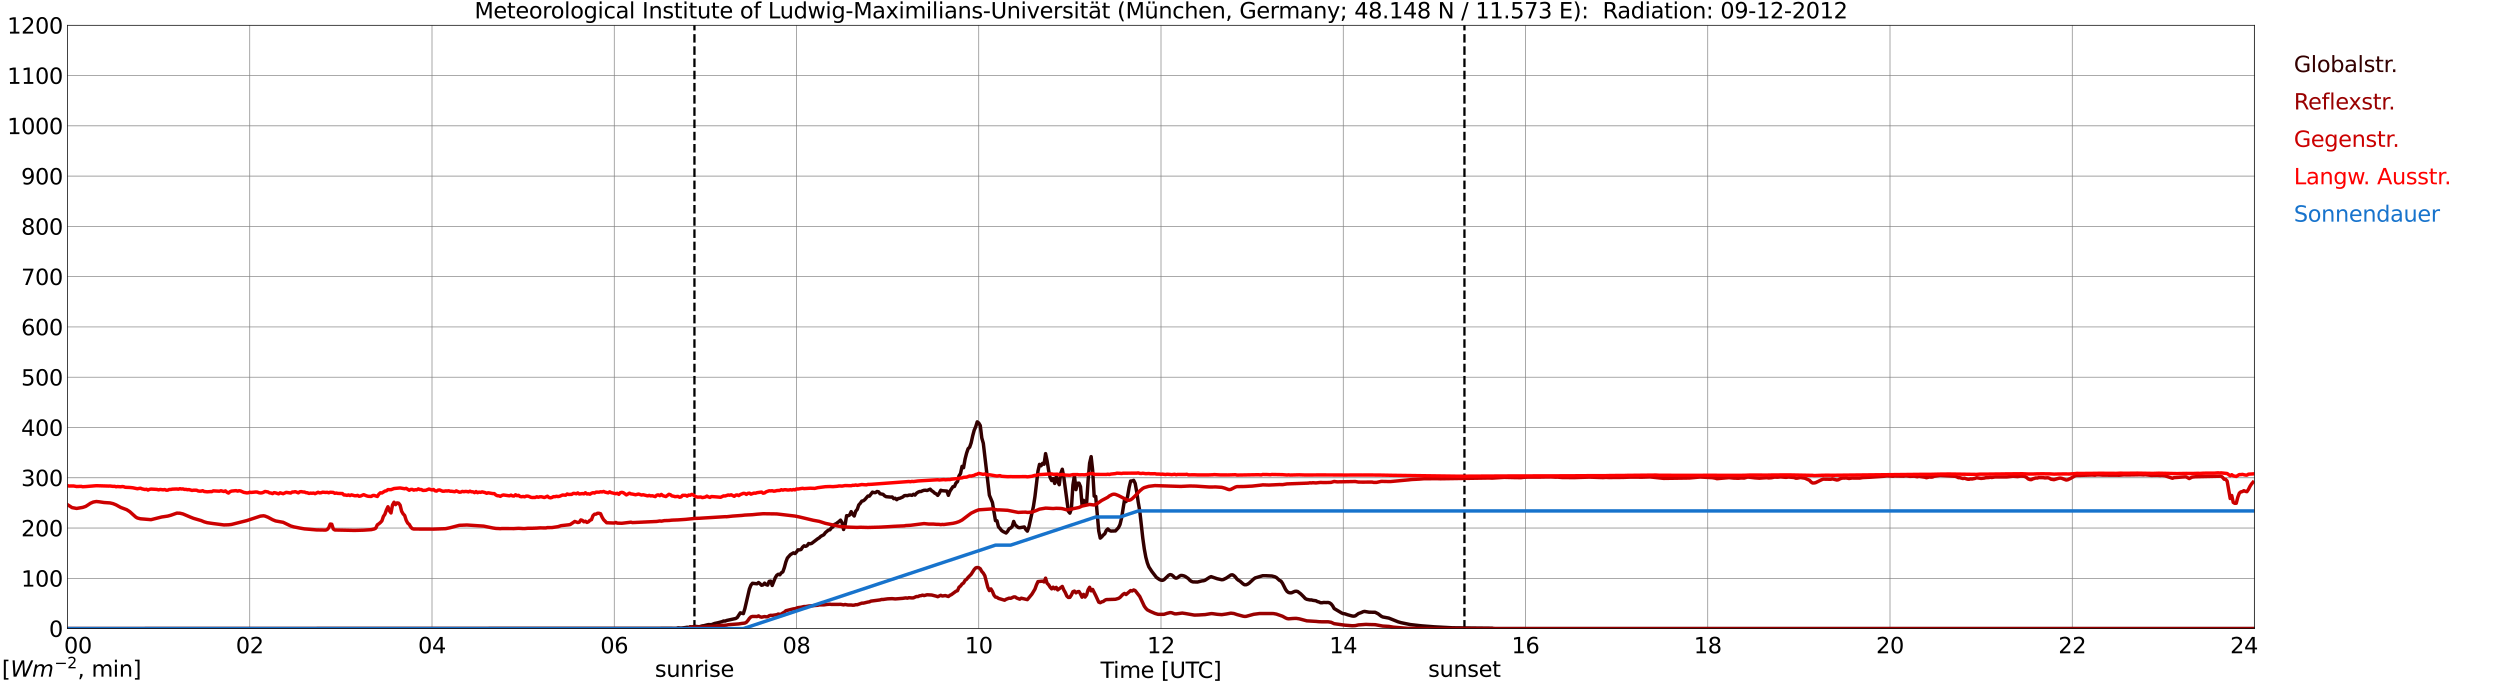 <?xml version="1.0" encoding="utf-8" standalone="no"?>
<!DOCTYPE svg PUBLIC "-//W3C//DTD SVG 1.1//EN"
  "http://www.w3.org/Graphics/SVG/1.1/DTD/svg11.dtd">
<svg xmlns:xlink="http://www.w3.org/1999/xlink" width="1085.4pt" height="296.64pt" viewBox="0 0 1085.4 296.64" xmlns="http://www.w3.org/2000/svg" version="1.1">
 <defs>
  <style type="text/css">*{stroke-linejoin: round; stroke-linecap: butt}</style>
 </defs>
 <g id="figure_1">
  <g id="patch_1">
   <path d="M 0 296.64 
L 1085.4 296.64 
L 1085.4 0 
L 0 0 
z
" style="fill: #ffffff"/>
  </g>
  <g id="axes_1">
   <g id="patch_2">
    <path d="M 29.306 272.909 
L 978.814 272.909 
L 978.814 10.976 
L 29.306 10.976 
z
" style="fill: #ffffff"/>
   </g>
   <g id="patch_3">
    <path d="M 978.814 272.909 
L 978.814 272.909 
L 978.814 10.976 
L 978.814 10.976 
z
" clip-path="url(#pd3af30497a)" style="fill: #d3d3d3; opacity: 0.25; stroke: #d3d3d3; stroke-linejoin: miter"/>
   </g>
   <g id="matplotlib.axis_1">
    <g id="xtick_1">
     <g id="line2d_1">
      <path d="M 29.306 272.909 
L 29.306 10.976 
" clip-path="url(#pd3af30497a)" style="fill: none; stroke: #808080; stroke-width: 0.3; stroke-linecap: square"/>
     </g>
     <g id="line2d_2"/>
     <g id="text_1">
      <!--    00 -->
      <g transform="translate(18.733 283.627) scale(0.095 -0.095)">
       <defs>
        <path id="DejaVuSans-20" transform="scale(0.016)"/>
        <path id="DejaVuSans-30" d="M 2034 4250 
Q 1547 4250 1301 3770 
Q 1056 3291 1056 2328 
Q 1056 1369 1301 889 
Q 1547 409 2034 409 
Q 2525 409 2770 889 
Q 3016 1369 3016 2328 
Q 3016 3291 2770 3770 
Q 2525 4250 2034 4250 
z
M 2034 4750 
Q 2819 4750 3233 4129 
Q 3647 3509 3647 2328 
Q 3647 1150 3233 529 
Q 2819 -91 2034 -91 
Q 1250 -91 836 529 
Q 422 1150 422 2328 
Q 422 3509 836 4129 
Q 1250 4750 2034 4750 
z
" transform="scale(0.016)"/>
       </defs>
       <use xlink:href="#DejaVuSans-20"/>
       <use xlink:href="#DejaVuSans-20" transform="translate(31.787 0)"/>
       <use xlink:href="#DejaVuSans-20" transform="translate(63.574 0)"/>
       <use xlink:href="#DejaVuSans-30" transform="translate(95.361 0)"/>
       <use xlink:href="#DejaVuSans-30" transform="translate(158.984 0)"/>
      </g>
     </g>
    </g>
    <g id="xtick_2">
     <g id="line2d_3">
      <path d="M 108.431 272.909 
L 108.431 10.976 
" clip-path="url(#pd3af30497a)" style="fill: none; stroke: #808080; stroke-width: 0.3; stroke-linecap: square"/>
     </g>
     <g id="line2d_4"/>
     <g id="text_2">
      <!-- 02 -->
      <g transform="translate(102.387 283.627) scale(0.095 -0.095)">
       <defs>
        <path id="DejaVuSans-32" d="M 1228 531 
L 3431 531 
L 3431 0 
L 469 0 
L 469 531 
Q 828 903 1448 1529 
Q 2069 2156 2228 2338 
Q 2531 2678 2651 2914 
Q 2772 3150 2772 3378 
Q 2772 3750 2511 3984 
Q 2250 4219 1831 4219 
Q 1534 4219 1204 4116 
Q 875 4013 500 3803 
L 500 4441 
Q 881 4594 1212 4672 
Q 1544 4750 1819 4750 
Q 2544 4750 2975 4387 
Q 3406 4025 3406 3419 
Q 3406 3131 3298 2873 
Q 3191 2616 2906 2266 
Q 2828 2175 2409 1742 
Q 1991 1309 1228 531 
z
" transform="scale(0.016)"/>
       </defs>
       <use xlink:href="#DejaVuSans-30"/>
       <use xlink:href="#DejaVuSans-32" transform="translate(63.623 0)"/>
      </g>
     </g>
    </g>
    <g id="xtick_3">
     <g id="line2d_5">
      <path d="M 187.557 272.909 
L 187.557 10.976 
" clip-path="url(#pd3af30497a)" style="fill: none; stroke: #808080; stroke-width: 0.3; stroke-linecap: square"/>
     </g>
     <g id="line2d_6"/>
     <g id="text_3">
      <!-- 04 -->
      <g transform="translate(181.513 283.627) scale(0.095 -0.095)">
       <defs>
        <path id="DejaVuSans-34" d="M 2419 4116 
L 825 1625 
L 2419 1625 
L 2419 4116 
z
M 2253 4666 
L 3047 4666 
L 3047 1625 
L 3713 1625 
L 3713 1100 
L 3047 1100 
L 3047 0 
L 2419 0 
L 2419 1100 
L 313 1100 
L 313 1709 
L 2253 4666 
z
" transform="scale(0.016)"/>
       </defs>
       <use xlink:href="#DejaVuSans-30"/>
       <use xlink:href="#DejaVuSans-34" transform="translate(63.623 0)"/>
      </g>
     </g>
    </g>
    <g id="xtick_4">
     <g id="line2d_7">
      <path d="M 266.683 272.909 
L 266.683 10.976 
" clip-path="url(#pd3af30497a)" style="fill: none; stroke: #808080; stroke-width: 0.3; stroke-linecap: square"/>
     </g>
     <g id="line2d_8"/>
     <g id="text_4">
      <!-- 06 -->
      <g transform="translate(260.638 283.627) scale(0.095 -0.095)">
       <defs>
        <path id="DejaVuSans-36" d="M 2113 2584 
Q 1688 2584 1439 2293 
Q 1191 2003 1191 1497 
Q 1191 994 1439 701 
Q 1688 409 2113 409 
Q 2538 409 2786 701 
Q 3034 994 3034 1497 
Q 3034 2003 2786 2293 
Q 2538 2584 2113 2584 
z
M 3366 4563 
L 3366 3988 
Q 3128 4100 2886 4159 
Q 2644 4219 2406 4219 
Q 1781 4219 1451 3797 
Q 1122 3375 1075 2522 
Q 1259 2794 1537 2939 
Q 1816 3084 2150 3084 
Q 2853 3084 3261 2657 
Q 3669 2231 3669 1497 
Q 3669 778 3244 343 
Q 2819 -91 2113 -91 
Q 1303 -91 875 529 
Q 447 1150 447 2328 
Q 447 3434 972 4092 
Q 1497 4750 2381 4750 
Q 2619 4750 2861 4703 
Q 3103 4656 3366 4563 
z
" transform="scale(0.016)"/>
       </defs>
       <use xlink:href="#DejaVuSans-30"/>
       <use xlink:href="#DejaVuSans-36" transform="translate(63.623 0)"/>
      </g>
     </g>
    </g>
    <g id="xtick_5">
     <g id="line2d_9">
      <path d="M 345.808 272.909 
L 345.808 10.976 
" clip-path="url(#pd3af30497a)" style="fill: none; stroke: #808080; stroke-width: 0.3; stroke-linecap: square"/>
     </g>
     <g id="line2d_10"/>
     <g id="text_5">
      <!-- 08 -->
      <g transform="translate(339.764 283.627) scale(0.095 -0.095)">
       <defs>
        <path id="DejaVuSans-38" d="M 2034 2216 
Q 1584 2216 1326 1975 
Q 1069 1734 1069 1313 
Q 1069 891 1326 650 
Q 1584 409 2034 409 
Q 2484 409 2743 651 
Q 3003 894 3003 1313 
Q 3003 1734 2745 1975 
Q 2488 2216 2034 2216 
z
M 1403 2484 
Q 997 2584 770 2862 
Q 544 3141 544 3541 
Q 544 4100 942 4425 
Q 1341 4750 2034 4750 
Q 2731 4750 3128 4425 
Q 3525 4100 3525 3541 
Q 3525 3141 3298 2862 
Q 3072 2584 2669 2484 
Q 3125 2378 3379 2068 
Q 3634 1759 3634 1313 
Q 3634 634 3220 271 
Q 2806 -91 2034 -91 
Q 1263 -91 848 271 
Q 434 634 434 1313 
Q 434 1759 690 2068 
Q 947 2378 1403 2484 
z
M 1172 3481 
Q 1172 3119 1398 2916 
Q 1625 2713 2034 2713 
Q 2441 2713 2670 2916 
Q 2900 3119 2900 3481 
Q 2900 3844 2670 4047 
Q 2441 4250 2034 4250 
Q 1625 4250 1398 4047 
Q 1172 3844 1172 3481 
z
" transform="scale(0.016)"/>
       </defs>
       <use xlink:href="#DejaVuSans-30"/>
       <use xlink:href="#DejaVuSans-38" transform="translate(63.623 0)"/>
      </g>
     </g>
    </g>
    <g id="xtick_6">
     <g id="line2d_11">
      <path d="M 424.934 272.909 
L 424.934 10.976 
" clip-path="url(#pd3af30497a)" style="fill: none; stroke: #808080; stroke-width: 0.3; stroke-linecap: square"/>
     </g>
     <g id="line2d_12"/>
     <g id="text_6">
      <!-- 10 -->
      <g transform="translate(418.89 283.627) scale(0.095 -0.095)">
       <defs>
        <path id="DejaVuSans-31" d="M 794 531 
L 1825 531 
L 1825 4091 
L 703 3866 
L 703 4441 
L 1819 4666 
L 2450 4666 
L 2450 531 
L 3481 531 
L 3481 0 
L 794 0 
L 794 531 
z
" transform="scale(0.016)"/>
       </defs>
       <use xlink:href="#DejaVuSans-31"/>
       <use xlink:href="#DejaVuSans-30" transform="translate(63.623 0)"/>
      </g>
     </g>
    </g>
    <g id="xtick_7">
     <g id="line2d_13">
      <path d="M 504.06 272.909 
L 504.06 10.976 
" clip-path="url(#pd3af30497a)" style="fill: none; stroke: #808080; stroke-width: 0.3; stroke-linecap: square"/>
     </g>
     <g id="line2d_14"/>
     <g id="text_7">
      <!-- 12 -->
      <g transform="translate(498.015 283.627) scale(0.095 -0.095)">
       <use xlink:href="#DejaVuSans-31"/>
       <use xlink:href="#DejaVuSans-32" transform="translate(63.623 0)"/>
      </g>
     </g>
    </g>
    <g id="xtick_8">
     <g id="line2d_15">
      <path d="M 583.185 272.909 
L 583.185 10.976 
" clip-path="url(#pd3af30497a)" style="fill: none; stroke: #808080; stroke-width: 0.3; stroke-linecap: square"/>
     </g>
     <g id="line2d_16"/>
     <g id="text_8">
      <!-- 14 -->
      <g transform="translate(577.141 283.627) scale(0.095 -0.095)">
       <use xlink:href="#DejaVuSans-31"/>
       <use xlink:href="#DejaVuSans-34" transform="translate(63.623 0)"/>
      </g>
     </g>
    </g>
    <g id="xtick_9">
     <g id="line2d_17">
      <path d="M 662.311 272.909 
L 662.311 10.976 
" clip-path="url(#pd3af30497a)" style="fill: none; stroke: #808080; stroke-width: 0.3; stroke-linecap: square"/>
     </g>
     <g id="line2d_18"/>
     <g id="text_9">
      <!-- 16 -->
      <g transform="translate(656.267 283.627) scale(0.095 -0.095)">
       <use xlink:href="#DejaVuSans-31"/>
       <use xlink:href="#DejaVuSans-36" transform="translate(63.623 0)"/>
      </g>
     </g>
    </g>
    <g id="xtick_10">
     <g id="line2d_19">
      <path d="M 741.437 272.909 
L 741.437 10.976 
" clip-path="url(#pd3af30497a)" style="fill: none; stroke: #808080; stroke-width: 0.3; stroke-linecap: square"/>
     </g>
     <g id="line2d_20"/>
     <g id="text_10">
      <!-- 18 -->
      <g transform="translate(735.392 283.627) scale(0.095 -0.095)">
       <use xlink:href="#DejaVuSans-31"/>
       <use xlink:href="#DejaVuSans-38" transform="translate(63.623 0)"/>
      </g>
     </g>
    </g>
    <g id="xtick_11">
     <g id="line2d_21">
      <path d="M 820.562 272.909 
L 820.562 10.976 
" clip-path="url(#pd3af30497a)" style="fill: none; stroke: #808080; stroke-width: 0.3; stroke-linecap: square"/>
     </g>
     <g id="line2d_22"/>
     <g id="text_11">
      <!-- 20 -->
      <g transform="translate(814.518 283.627) scale(0.095 -0.095)">
       <use xlink:href="#DejaVuSans-32"/>
       <use xlink:href="#DejaVuSans-30" transform="translate(63.623 0)"/>
      </g>
     </g>
    </g>
    <g id="xtick_12">
     <g id="line2d_23">
      <path d="M 899.688 272.909 
L 899.688 10.976 
" clip-path="url(#pd3af30497a)" style="fill: none; stroke: #808080; stroke-width: 0.3; stroke-linecap: square"/>
     </g>
     <g id="line2d_24"/>
     <g id="text_12">
      <!-- 22 -->
      <g transform="translate(893.644 283.627) scale(0.095 -0.095)">
       <use xlink:href="#DejaVuSans-32"/>
       <use xlink:href="#DejaVuSans-32" transform="translate(63.623 0)"/>
      </g>
     </g>
    </g>
    <g id="xtick_13">
     <g id="line2d_25">
      <path d="M 978.814 272.909 
L 978.814 10.976 
" clip-path="url(#pd3af30497a)" style="fill: none; stroke: #808080; stroke-width: 0.3; stroke-linecap: square"/>
     </g>
     <g id="line2d_26"/>
     <g id="text_13">
      <!-- 24    -->
      <g transform="translate(968.241 283.627) scale(0.095 -0.095)">
       <use xlink:href="#DejaVuSans-32"/>
       <use xlink:href="#DejaVuSans-34" transform="translate(63.623 0)"/>
       <use xlink:href="#DejaVuSans-20" transform="translate(127.246 0)"/>
       <use xlink:href="#DejaVuSans-20" transform="translate(159.033 0)"/>
       <use xlink:href="#DejaVuSans-20" transform="translate(190.82 0)"/>
      </g>
     </g>
    </g>
    <g id="text_14">
     <!-- Time [UTC] -->
     <g transform="translate(477.806 294.322) scale(0.095 -0.095)">
      <defs>
       <path id="DejaVuSans-54" d="M -19 4666 
L 3928 4666 
L 3928 4134 
L 2272 4134 
L 2272 0 
L 1638 0 
L 1638 4134 
L -19 4134 
L -19 4666 
z
" transform="scale(0.016)"/>
       <path id="DejaVuSans-69" d="M 603 3500 
L 1178 3500 
L 1178 0 
L 603 0 
L 603 3500 
z
M 603 4863 
L 1178 4863 
L 1178 4134 
L 603 4134 
L 603 4863 
z
" transform="scale(0.016)"/>
       <path id="DejaVuSans-6d" d="M 3328 2828 
Q 3544 3216 3844 3400 
Q 4144 3584 4550 3584 
Q 5097 3584 5394 3201 
Q 5691 2819 5691 2113 
L 5691 0 
L 5113 0 
L 5113 2094 
Q 5113 2597 4934 2840 
Q 4756 3084 4391 3084 
Q 3944 3084 3684 2787 
Q 3425 2491 3425 1978 
L 3425 0 
L 2847 0 
L 2847 2094 
Q 2847 2600 2669 2842 
Q 2491 3084 2119 3084 
Q 1678 3084 1418 2786 
Q 1159 2488 1159 1978 
L 1159 0 
L 581 0 
L 581 3500 
L 1159 3500 
L 1159 2956 
Q 1356 3278 1631 3431 
Q 1906 3584 2284 3584 
Q 2666 3584 2933 3390 
Q 3200 3197 3328 2828 
z
" transform="scale(0.016)"/>
       <path id="DejaVuSans-65" d="M 3597 1894 
L 3597 1613 
L 953 1613 
Q 991 1019 1311 708 
Q 1631 397 2203 397 
Q 2534 397 2845 478 
Q 3156 559 3463 722 
L 3463 178 
Q 3153 47 2828 -22 
Q 2503 -91 2169 -91 
Q 1331 -91 842 396 
Q 353 884 353 1716 
Q 353 2575 817 3079 
Q 1281 3584 2069 3584 
Q 2775 3584 3186 3129 
Q 3597 2675 3597 1894 
z
M 3022 2063 
Q 3016 2534 2758 2815 
Q 2500 3097 2075 3097 
Q 1594 3097 1305 2825 
Q 1016 2553 972 2059 
L 3022 2063 
z
" transform="scale(0.016)"/>
       <path id="DejaVuSans-5b" d="M 550 4863 
L 1875 4863 
L 1875 4416 
L 1125 4416 
L 1125 -397 
L 1875 -397 
L 1875 -844 
L 550 -844 
L 550 4863 
z
" transform="scale(0.016)"/>
       <path id="DejaVuSans-55" d="M 556 4666 
L 1191 4666 
L 1191 1831 
Q 1191 1081 1462 751 
Q 1734 422 2344 422 
Q 2950 422 3222 751 
Q 3494 1081 3494 1831 
L 3494 4666 
L 4128 4666 
L 4128 1753 
Q 4128 841 3676 375 
Q 3225 -91 2344 -91 
Q 1459 -91 1007 375 
Q 556 841 556 1753 
L 556 4666 
z
" transform="scale(0.016)"/>
       <path id="DejaVuSans-43" d="M 4122 4306 
L 4122 3641 
Q 3803 3938 3442 4084 
Q 3081 4231 2675 4231 
Q 1875 4231 1450 3742 
Q 1025 3253 1025 2328 
Q 1025 1406 1450 917 
Q 1875 428 2675 428 
Q 3081 428 3442 575 
Q 3803 722 4122 1019 
L 4122 359 
Q 3791 134 3420 21 
Q 3050 -91 2638 -91 
Q 1578 -91 968 557 
Q 359 1206 359 2328 
Q 359 3453 968 4101 
Q 1578 4750 2638 4750 
Q 3056 4750 3426 4639 
Q 3797 4528 4122 4306 
z
" transform="scale(0.016)"/>
       <path id="DejaVuSans-5d" d="M 1947 4863 
L 1947 -844 
L 622 -844 
L 622 -397 
L 1369 -397 
L 1369 4416 
L 622 4416 
L 622 4863 
L 1947 4863 
z
" transform="scale(0.016)"/>
      </defs>
      <use xlink:href="#DejaVuSans-54"/>
      <use xlink:href="#DejaVuSans-69" transform="translate(57.959 0)"/>
      <use xlink:href="#DejaVuSans-6d" transform="translate(85.742 0)"/>
      <use xlink:href="#DejaVuSans-65" transform="translate(183.154 0)"/>
      <use xlink:href="#DejaVuSans-20" transform="translate(244.678 0)"/>
      <use xlink:href="#DejaVuSans-5b" transform="translate(276.465 0)"/>
      <use xlink:href="#DejaVuSans-55" transform="translate(315.479 0)"/>
      <use xlink:href="#DejaVuSans-54" transform="translate(388.672 0)"/>
      <use xlink:href="#DejaVuSans-43" transform="translate(443.881 0)"/>
      <use xlink:href="#DejaVuSans-5d" transform="translate(513.705 0)"/>
     </g>
    </g>
   </g>
   <g id="matplotlib.axis_2">
    <g id="ytick_1">
     <g id="line2d_27">
      <path d="M 29.306 272.909 
L 978.814 272.909 
" clip-path="url(#pd3af30497a)" style="fill: none; stroke: #808080; stroke-width: 0.3; stroke-linecap: square"/>
     </g>
     <g id="line2d_28"/>
     <g id="text_15">
      <!-- 0 -->
      <g transform="translate(21.261 276.518) scale(0.095 -0.095)">
       <use xlink:href="#DejaVuSans-30"/>
      </g>
     </g>
    </g>
    <g id="ytick_2">
     <g id="line2d_29">
      <path d="M 29.306 251.081 
L 978.814 251.081 
" clip-path="url(#pd3af30497a)" style="fill: none; stroke: #808080; stroke-width: 0.3; stroke-linecap: square"/>
     </g>
     <g id="line2d_30"/>
     <g id="text_16">
      <!-- 100 -->
      <g transform="translate(9.173 254.69) scale(0.095 -0.095)">
       <use xlink:href="#DejaVuSans-31"/>
       <use xlink:href="#DejaVuSans-30" transform="translate(63.623 0)"/>
       <use xlink:href="#DejaVuSans-30" transform="translate(127.246 0)"/>
      </g>
     </g>
    </g>
    <g id="ytick_3">
     <g id="line2d_31">
      <path d="M 29.306 229.253 
L 978.814 229.253 
" clip-path="url(#pd3af30497a)" style="fill: none; stroke: #808080; stroke-width: 0.3; stroke-linecap: square"/>
     </g>
     <g id="line2d_32"/>
     <g id="text_17">
      <!-- 200 -->
      <g transform="translate(9.173 232.863) scale(0.095 -0.095)">
       <use xlink:href="#DejaVuSans-32"/>
       <use xlink:href="#DejaVuSans-30" transform="translate(63.623 0)"/>
       <use xlink:href="#DejaVuSans-30" transform="translate(127.246 0)"/>
      </g>
     </g>
    </g>
    <g id="ytick_4">
     <g id="line2d_33">
      <path d="M 29.306 207.426 
L 978.814 207.426 
" clip-path="url(#pd3af30497a)" style="fill: none; stroke: #808080; stroke-width: 0.3; stroke-linecap: square"/>
     </g>
     <g id="line2d_34"/>
     <g id="text_18">
      <!-- 300 -->
      <g transform="translate(9.173 211.035) scale(0.095 -0.095)">
       <defs>
        <path id="DejaVuSans-33" d="M 2597 2516 
Q 3050 2419 3304 2112 
Q 3559 1806 3559 1356 
Q 3559 666 3084 287 
Q 2609 -91 1734 -91 
Q 1441 -91 1130 -33 
Q 819 25 488 141 
L 488 750 
Q 750 597 1062 519 
Q 1375 441 1716 441 
Q 2309 441 2620 675 
Q 2931 909 2931 1356 
Q 2931 1769 2642 2001 
Q 2353 2234 1838 2234 
L 1294 2234 
L 1294 2753 
L 1863 2753 
Q 2328 2753 2575 2939 
Q 2822 3125 2822 3475 
Q 2822 3834 2567 4026 
Q 2313 4219 1838 4219 
Q 1578 4219 1281 4162 
Q 984 4106 628 3988 
L 628 4550 
Q 988 4650 1302 4700 
Q 1616 4750 1894 4750 
Q 2613 4750 3031 4423 
Q 3450 4097 3450 3541 
Q 3450 3153 3228 2886 
Q 3006 2619 2597 2516 
z
" transform="scale(0.016)"/>
       </defs>
       <use xlink:href="#DejaVuSans-33"/>
       <use xlink:href="#DejaVuSans-30" transform="translate(63.623 0)"/>
       <use xlink:href="#DejaVuSans-30" transform="translate(127.246 0)"/>
      </g>
     </g>
    </g>
    <g id="ytick_5">
     <g id="line2d_35">
      <path d="M 29.306 185.598 
L 978.814 185.598 
" clip-path="url(#pd3af30497a)" style="fill: none; stroke: #808080; stroke-width: 0.3; stroke-linecap: square"/>
     </g>
     <g id="line2d_36"/>
     <g id="text_19">
      <!-- 400 -->
      <g transform="translate(9.173 189.207) scale(0.095 -0.095)">
       <use xlink:href="#DejaVuSans-34"/>
       <use xlink:href="#DejaVuSans-30" transform="translate(63.623 0)"/>
       <use xlink:href="#DejaVuSans-30" transform="translate(127.246 0)"/>
      </g>
     </g>
    </g>
    <g id="ytick_6">
     <g id="line2d_37">
      <path d="M 29.306 163.77 
L 978.814 163.77 
" clip-path="url(#pd3af30497a)" style="fill: none; stroke: #808080; stroke-width: 0.3; stroke-linecap: square"/>
     </g>
     <g id="line2d_38"/>
     <g id="text_20">
      <!-- 500 -->
      <g transform="translate(9.173 167.379) scale(0.095 -0.095)">
       <defs>
        <path id="DejaVuSans-35" d="M 691 4666 
L 3169 4666 
L 3169 4134 
L 1269 4134 
L 1269 2991 
Q 1406 3038 1543 3061 
Q 1681 3084 1819 3084 
Q 2600 3084 3056 2656 
Q 3513 2228 3513 1497 
Q 3513 744 3044 326 
Q 2575 -91 1722 -91 
Q 1428 -91 1123 -41 
Q 819 9 494 109 
L 494 744 
Q 775 591 1075 516 
Q 1375 441 1709 441 
Q 2250 441 2565 725 
Q 2881 1009 2881 1497 
Q 2881 1984 2565 2268 
Q 2250 2553 1709 2553 
Q 1456 2553 1204 2497 
Q 953 2441 691 2322 
L 691 4666 
z
" transform="scale(0.016)"/>
       </defs>
       <use xlink:href="#DejaVuSans-35"/>
       <use xlink:href="#DejaVuSans-30" transform="translate(63.623 0)"/>
       <use xlink:href="#DejaVuSans-30" transform="translate(127.246 0)"/>
      </g>
     </g>
    </g>
    <g id="ytick_7">
     <g id="line2d_39">
      <path d="M 29.306 141.942 
L 978.814 141.942 
" clip-path="url(#pd3af30497a)" style="fill: none; stroke: #808080; stroke-width: 0.3; stroke-linecap: square"/>
     </g>
     <g id="line2d_40"/>
     <g id="text_21">
      <!-- 600 -->
      <g transform="translate(9.173 145.551) scale(0.095 -0.095)">
       <use xlink:href="#DejaVuSans-36"/>
       <use xlink:href="#DejaVuSans-30" transform="translate(63.623 0)"/>
       <use xlink:href="#DejaVuSans-30" transform="translate(127.246 0)"/>
      </g>
     </g>
    </g>
    <g id="ytick_8">
     <g id="line2d_41">
      <path d="M 29.306 120.114 
L 978.814 120.114 
" clip-path="url(#pd3af30497a)" style="fill: none; stroke: #808080; stroke-width: 0.3; stroke-linecap: square"/>
     </g>
     <g id="line2d_42"/>
     <g id="text_22">
      <!-- 700 -->
      <g transform="translate(9.173 123.724) scale(0.095 -0.095)">
       <defs>
        <path id="DejaVuSans-37" d="M 525 4666 
L 3525 4666 
L 3525 4397 
L 1831 0 
L 1172 0 
L 2766 4134 
L 525 4134 
L 525 4666 
z
" transform="scale(0.016)"/>
       </defs>
       <use xlink:href="#DejaVuSans-37"/>
       <use xlink:href="#DejaVuSans-30" transform="translate(63.623 0)"/>
       <use xlink:href="#DejaVuSans-30" transform="translate(127.246 0)"/>
      </g>
     </g>
    </g>
    <g id="ytick_9">
     <g id="line2d_43">
      <path d="M 29.306 98.287 
L 978.814 98.287 
" clip-path="url(#pd3af30497a)" style="fill: none; stroke: #808080; stroke-width: 0.3; stroke-linecap: square"/>
     </g>
     <g id="line2d_44"/>
     <g id="text_23">
      <!-- 800 -->
      <g transform="translate(9.173 101.896) scale(0.095 -0.095)">
       <use xlink:href="#DejaVuSans-38"/>
       <use xlink:href="#DejaVuSans-30" transform="translate(63.623 0)"/>
       <use xlink:href="#DejaVuSans-30" transform="translate(127.246 0)"/>
      </g>
     </g>
    </g>
    <g id="ytick_10">
     <g id="line2d_45">
      <path d="M 29.306 76.459 
L 978.814 76.459 
" clip-path="url(#pd3af30497a)" style="fill: none; stroke: #808080; stroke-width: 0.3; stroke-linecap: square"/>
     </g>
     <g id="line2d_46"/>
     <g id="text_24">
      <!-- 900 -->
      <g transform="translate(9.173 80.068) scale(0.095 -0.095)">
       <defs>
        <path id="DejaVuSans-39" d="M 703 97 
L 703 672 
Q 941 559 1184 500 
Q 1428 441 1663 441 
Q 2288 441 2617 861 
Q 2947 1281 2994 2138 
Q 2813 1869 2534 1725 
Q 2256 1581 1919 1581 
Q 1219 1581 811 2004 
Q 403 2428 403 3163 
Q 403 3881 828 4315 
Q 1253 4750 1959 4750 
Q 2769 4750 3195 4129 
Q 3622 3509 3622 2328 
Q 3622 1225 3098 567 
Q 2575 -91 1691 -91 
Q 1453 -91 1209 -44 
Q 966 3 703 97 
z
M 1959 2075 
Q 2384 2075 2632 2365 
Q 2881 2656 2881 3163 
Q 2881 3666 2632 3958 
Q 2384 4250 1959 4250 
Q 1534 4250 1286 3958 
Q 1038 3666 1038 3163 
Q 1038 2656 1286 2365 
Q 1534 2075 1959 2075 
z
" transform="scale(0.016)"/>
       </defs>
       <use xlink:href="#DejaVuSans-39"/>
       <use xlink:href="#DejaVuSans-30" transform="translate(63.623 0)"/>
       <use xlink:href="#DejaVuSans-30" transform="translate(127.246 0)"/>
      </g>
     </g>
    </g>
    <g id="ytick_11">
     <g id="line2d_47">
      <path d="M 29.306 54.631 
L 978.814 54.631 
" clip-path="url(#pd3af30497a)" style="fill: none; stroke: #808080; stroke-width: 0.3; stroke-linecap: square"/>
     </g>
     <g id="line2d_48"/>
     <g id="text_25">
      <!-- 1000 -->
      <g transform="translate(3.128 58.24) scale(0.095 -0.095)">
       <use xlink:href="#DejaVuSans-31"/>
       <use xlink:href="#DejaVuSans-30" transform="translate(63.623 0)"/>
       <use xlink:href="#DejaVuSans-30" transform="translate(127.246 0)"/>
       <use xlink:href="#DejaVuSans-30" transform="translate(190.869 0)"/>
      </g>
     </g>
    </g>
    <g id="ytick_12">
     <g id="line2d_49">
      <path d="M 29.306 32.803 
L 978.814 32.803 
" clip-path="url(#pd3af30497a)" style="fill: none; stroke: #808080; stroke-width: 0.3; stroke-linecap: square"/>
     </g>
     <g id="line2d_50"/>
     <g id="text_26">
      <!-- 1100 -->
      <g transform="translate(3.128 36.413) scale(0.095 -0.095)">
       <use xlink:href="#DejaVuSans-31"/>
       <use xlink:href="#DejaVuSans-31" transform="translate(63.623 0)"/>
       <use xlink:href="#DejaVuSans-30" transform="translate(127.246 0)"/>
       <use xlink:href="#DejaVuSans-30" transform="translate(190.869 0)"/>
      </g>
     </g>
    </g>
    <g id="ytick_13">
     <g id="line2d_51">
      <path d="M 29.306 10.976 
L 978.814 10.976 
" clip-path="url(#pd3af30497a)" style="fill: none; stroke: #808080; stroke-width: 0.3; stroke-linecap: square"/>
     </g>
     <g id="line2d_52"/>
     <g id="text_27">
      <!-- 1200 -->
      <g transform="translate(3.128 14.585) scale(0.095 -0.095)">
       <use xlink:href="#DejaVuSans-31"/>
       <use xlink:href="#DejaVuSans-32" transform="translate(63.623 0)"/>
       <use xlink:href="#DejaVuSans-30" transform="translate(127.246 0)"/>
       <use xlink:href="#DejaVuSans-30" transform="translate(190.869 0)"/>
      </g>
     </g>
    </g>
   </g>
   <g id="line2d_53">
    <path d="M 301.498 272.909 
L 301.498 10.976 
" clip-path="url(#pd3af30497a)" style="fill: none; stroke-dasharray: 3.7,1.6; stroke-dashoffset: 0; stroke: #000000"/>
   </g>
   <g id="line2d_54">
    <path d="M 635.804 272.909 
L 635.804 10.976 
" clip-path="url(#pd3af30497a)" style="fill: none; stroke-dasharray: 3.7,1.6; stroke-dashoffset: 0; stroke: #000000"/>
   </g>
   <g id="line2d_55">
    <path d="M 29.306 272.909 
L 291.739 272.806 
L 293.717 272.828 
L 294.377 272.59 
L 295.696 272.719 
L 297.674 272.44 
L 298.333 272.333 
L 298.992 272.418 
L 299.652 272.095 
L 300.311 272.226 
L 301.63 271.944 
L 303.608 272.116 
L 304.927 271.73 
L 305.586 271.665 
L 306.905 271.32 
L 307.564 271.169 
L 308.883 271.213 
L 310.202 270.695 
L 311.521 270.416 
L 313.499 269.901 
L 314.158 269.6 
L 314.818 269.663 
L 315.477 269.384 
L 319.433 268.521 
L 320.093 268.091 
L 321.411 266.068 
L 322.73 266.413 
L 323.39 264.261 
L 325.368 255.715 
L 326.027 254.034 
L 326.686 253.238 
L 328.665 253.454 
L 329.324 252.917 
L 329.983 253.432 
L 330.643 254.1 
L 331.302 253.927 
L 331.961 253.174 
L 332.621 253.82 
L 333.28 254.034 
L 333.94 252.399 
L 334.599 252.292 
L 335.258 254.185 
L 336.577 250.85 
L 337.236 249.774 
L 337.896 249.322 
L 338.555 249.557 
L 339.215 248.697 
L 339.874 248.287 
L 340.533 246.436 
L 341.193 243.983 
L 341.852 242.26 
L 343.171 240.796 
L 344.49 240.021 
L 345.149 240.322 
L 345.808 239.656 
L 346.468 238.709 
L 347.127 238.751 
L 347.787 238.558 
L 348.446 237.567 
L 349.105 236.965 
L 349.765 237.201 
L 350.424 236.9 
L 351.083 235.974 
L 351.743 236.103 
L 352.402 235.911 
L 355.04 233.887 
L 355.699 233.499 
L 356.359 232.853 
L 357.677 232.165 
L 358.337 231.259 
L 359.655 230.142 
L 360.315 230.011 
L 360.974 229.129 
L 361.634 228.762 
L 362.293 227.664 
L 362.952 227.407 
L 364.271 226.416 
L 364.93 225.813 
L 365.59 226.933 
L 366.249 229.882 
L 366.909 227.795 
L 367.568 223.877 
L 368.227 223.94 
L 368.887 223.576 
L 369.546 222.133 
L 370.206 223.294 
L 370.865 224.028 
L 371.524 221.939 
L 372.184 221.164 
L 372.843 219.228 
L 373.502 218.516 
L 374.162 217.569 
L 374.821 217.418 
L 375.481 216.901 
L 376.799 215.373 
L 377.459 215.395 
L 378.777 213.673 
L 379.437 213.867 
L 380.096 213.889 
L 380.756 213.393 
L 381.415 213.522 
L 382.074 214.362 
L 383.393 214.62 
L 384.053 215.266 
L 384.712 215.633 
L 386.69 215.825 
L 387.349 215.762 
L 388.009 216.493 
L 388.668 216.32 
L 389.328 216.945 
L 389.987 216.429 
L 390.646 216.342 
L 391.965 215.762 
L 392.624 215.201 
L 393.284 215.137 
L 393.943 215.201 
L 394.603 214.965 
L 395.262 214.921 
L 395.921 215.072 
L 396.581 214.598 
L 397.24 214.943 
L 397.899 214.146 
L 398.559 213.694 
L 399.218 213.415 
L 399.878 213.393 
L 400.537 213.07 
L 401.196 212.876 
L 401.856 212.854 
L 402.515 212.963 
L 403.834 212.38 
L 404.493 213.048 
L 405.153 213.478 
L 405.812 214.103 
L 406.471 214.426 
L 407.131 215.072 
L 407.79 214.124 
L 408.45 212.854 
L 409.109 213.048 
L 411.087 213.199 
L 411.746 215.05 
L 412.406 213.264 
L 413.725 211.304 
L 414.384 211.197 
L 415.043 209.713 
L 415.703 209.108 
L 416.362 206.633 
L 417.022 205.579 
L 417.681 202.479 
L 418.34 203.06 
L 419 199.292 
L 419.659 196.732 
L 420.318 194.794 
L 420.978 194.17 
L 421.637 192.255 
L 422.297 189.241 
L 422.956 186.787 
L 423.615 185.257 
L 424.275 183.149 
L 424.934 183.666 
L 425.593 184.764 
L 426.253 190.144 
L 426.912 192.447 
L 429.55 215.008 
L 430.869 218.171 
L 432.187 226.029 
L 432.847 226.114 
L 433.506 228.762 
L 434.165 229.43 
L 434.825 230.292 
L 435.484 230.766 
L 436.803 231.41 
L 437.462 230.679 
L 438.122 229.537 
L 438.781 229.258 
L 439.44 228.633 
L 440.1 226.396 
L 440.759 227.902 
L 442.078 229.022 
L 442.737 229.107 
L 444.716 228.784 
L 445.375 229.882 
L 446.034 230.594 
L 446.694 228.784 
L 448.672 219.872 
L 449.331 215.611 
L 450.65 204.525 
L 451.309 201.619 
L 451.969 202.222 
L 452.628 201.165 
L 453.287 201.554 
L 453.947 196.946 
L 454.606 200.067 
L 455.266 204.245 
L 455.925 207.323 
L 456.584 208.637 
L 457.244 207.753 
L 457.903 209.886 
L 458.563 206.934 
L 459.222 208.98 
L 459.881 210.444 
L 460.541 205.494 
L 461.2 203.728 
L 461.859 207.107 
L 463.838 221.982 
L 464.497 222.779 
L 465.156 220.841 
L 465.816 210.595 
L 466.475 206.419 
L 467.134 212.575 
L 467.794 209.82 
L 468.453 209.755 
L 469.113 211.285 
L 469.772 219.119 
L 470.431 217.224 
L 471.091 218.817 
L 471.75 218.732 
L 472.409 208.593 
L 473.069 201.058 
L 473.728 198.26 
L 474.388 204.202 
L 475.047 215.395 
L 475.706 215.524 
L 477.025 230.506 
L 477.685 233.628 
L 478.344 233.069 
L 479.003 232.294 
L 479.663 231.733 
L 480.322 230.27 
L 480.981 229.646 
L 481.641 230.292 
L 482.3 230.572 
L 484.278 230.506 
L 485.597 229.085 
L 486.256 227.73 
L 486.916 225.038 
L 488.235 216.923 
L 488.894 217.763 
L 489.553 215.524 
L 490.213 211.649 
L 490.872 208.851 
L 491.532 208.788 
L 492.191 208.55 
L 492.85 209.886 
L 493.51 213.5 
L 494.169 218.043 
L 494.828 221.745 
L 496.147 233.606 
L 496.807 238.321 
L 497.466 241.894 
L 498.125 244.369 
L 498.785 246.113 
L 500.103 248.136 
L 502.082 250.699 
L 503.4 251.603 
L 504.06 251.882 
L 504.719 251.969 
L 505.379 251.668 
L 506.697 250.42 
L 507.357 249.774 
L 508.016 249.451 
L 508.675 249.601 
L 509.335 250.097 
L 509.994 250.806 
L 510.654 251.022 
L 511.313 250.784 
L 511.972 250.225 
L 512.632 249.837 
L 513.291 249.859 
L 513.95 250.009 
L 514.61 250.289 
L 515.929 251.195 
L 516.588 251.926 
L 517.247 252.399 
L 517.907 252.635 
L 519.885 252.701 
L 521.863 252.205 
L 522.522 252.14 
L 523.182 251.926 
L 525.16 250.634 
L 525.819 250.354 
L 527.138 250.806 
L 528.457 251.258 
L 530.435 251.71 
L 531.094 251.625 
L 532.413 250.978 
L 534.391 249.643 
L 535.051 249.536 
L 535.71 249.902 
L 536.369 250.527 
L 537.029 251.387 
L 537.688 251.926 
L 538.348 252.292 
L 539.666 253.476 
L 540.326 253.884 
L 540.985 253.884 
L 541.644 253.626 
L 542.304 253.196 
L 544.282 251.387 
L 544.941 250.913 
L 548.238 249.946 
L 549.557 249.946 
L 552.195 250.075 
L 553.513 250.42 
L 554.173 250.762 
L 555.491 251.948 
L 556.151 252.292 
L 556.81 253.238 
L 558.129 255.866 
L 558.788 256.769 
L 559.448 257.243 
L 560.107 257.394 
L 560.766 257.35 
L 562.085 256.769 
L 562.745 256.682 
L 563.404 256.813 
L 564.723 257.824 
L 566.042 259.138 
L 566.701 259.869 
L 567.36 260.192 
L 568.679 260.471 
L 569.338 260.45 
L 569.998 260.644 
L 571.317 260.816 
L 571.976 261.181 
L 572.635 261.353 
L 573.295 261.676 
L 573.954 261.698 
L 574.613 261.569 
L 575.932 261.591 
L 576.592 261.569 
L 577.251 261.742 
L 577.91 262.194 
L 578.57 263.012 
L 579.229 264.195 
L 582.526 266.155 
L 583.185 266.413 
L 583.845 266.478 
L 585.164 266.93 
L 586.482 267.295 
L 587.142 267.467 
L 587.801 267.511 
L 588.46 267.36 
L 589.779 266.391 
L 591.098 265.917 
L 591.757 265.594 
L 592.417 265.444 
L 594.395 265.789 
L 597.032 265.832 
L 598.351 266.498 
L 599.67 267.533 
L 600.329 267.856 
L 602.967 268.351 
L 606.923 269.942 
L 608.242 270.331 
L 612.198 271.149 
L 616.154 271.601 
L 617.473 271.73 
L 622.748 272.138 
L 630.661 272.568 
L 633.298 272.59 
L 639.233 272.677 
L 647.805 272.763 
L 648.464 272.909 
L 978.154 272.909 
L 978.154 272.909 
" clip-path="url(#pd3af30497a)" style="fill: none; stroke: #330000; stroke-width: 1.5; stroke-linecap: square"/>
   </g>
   <g id="line2d_56">
    <path d="M 29.306 272.909 
L 298.992 272.909 
L 299.652 272.282 
L 304.927 272.217 
L 307.564 272.025 
L 308.883 271.981 
L 312.18 271.614 
L 315.477 271.401 
L 316.136 271.228 
L 320.752 270.883 
L 322.071 270.667 
L 323.39 270.516 
L 324.049 270.172 
L 324.708 269.419 
L 325.368 268.471 
L 326.027 267.825 
L 326.686 267.633 
L 328.005 267.655 
L 328.665 267.696 
L 329.324 267.395 
L 329.983 267.784 
L 330.643 267.956 
L 331.961 267.675 
L 332.621 267.805 
L 333.28 267.784 
L 333.94 267.332 
L 334.599 267.138 
L 335.258 267.181 
L 337.236 266.88 
L 337.896 266.577 
L 338.555 266.729 
L 339.215 266.62 
L 339.874 266.125 
L 340.533 265.802 
L 341.193 265.158 
L 344.49 264.339 
L 345.149 264.274 
L 346.468 263.8 
L 347.787 263.649 
L 349.105 263.326 
L 349.765 263.348 
L 351.083 263.113 
L 355.04 262.789 
L 355.699 262.617 
L 357.677 262.617 
L 358.996 262.423 
L 360.315 262.316 
L 360.974 262.423 
L 362.293 262.401 
L 364.271 262.401 
L 364.93 262.359 
L 366.249 262.617 
L 366.909 262.445 
L 368.227 262.68 
L 369.546 262.661 
L 370.206 262.768 
L 370.865 262.724 
L 371.524 262.53 
L 372.184 262.552 
L 374.162 261.864 
L 374.821 261.864 
L 376.799 261.39 
L 377.459 261.303 
L 378.118 260.98 
L 382.074 260.465 
L 382.734 260.271 
L 383.393 260.271 
L 385.371 259.991 
L 387.349 259.904 
L 388.668 260.033 
L 391.965 259.775 
L 393.284 259.581 
L 393.943 259.712 
L 394.603 259.496 
L 395.921 259.603 
L 396.581 259.559 
L 397.899 258.978 
L 398.559 259.022 
L 399.218 258.677 
L 399.878 258.614 
L 400.537 258.376 
L 401.196 258.592 
L 402.515 258.225 
L 404.493 258.332 
L 406.471 258.828 
L 407.131 259.066 
L 408.45 258.463 
L 409.109 258.764 
L 410.428 258.57 
L 411.746 258.978 
L 412.406 258.463 
L 413.065 258.16 
L 415.043 256.697 
L 415.703 256.459 
L 416.362 254.953 
L 417.022 254.436 
L 417.681 253.554 
L 418.34 253.124 
L 419 251.961 
L 419.659 251.509 
L 420.318 250.671 
L 421.637 249.335 
L 422.956 247.268 
L 423.615 246.558 
L 424.275 246.386 
L 424.934 246.493 
L 425.593 246.925 
L 426.253 248.108 
L 426.912 248.839 
L 427.572 249.959 
L 428.89 255.019 
L 429.55 256.418 
L 430.209 255.685 
L 430.869 256.761 
L 431.528 258.398 
L 432.187 259.216 
L 432.847 259.345 
L 433.506 259.797 
L 436.144 260.594 
L 436.803 260.183 
L 438.122 259.69 
L 438.781 259.775 
L 440.1 259.173 
L 440.759 259.151 
L 441.419 259.646 
L 442.737 260.142 
L 443.397 259.712 
L 446.034 260.336 
L 448.012 257.968 
L 449.331 255.772 
L 449.991 253.943 
L 450.65 252.5 
L 452.628 252.306 
L 453.287 252.65 
L 453.947 251.013 
L 454.606 253.231 
L 455.266 253.877 
L 455.925 254.931 
L 456.584 255.663 
L 457.244 254.931 
L 457.903 255.643 
L 458.563 255.019 
L 459.222 256.117 
L 461.2 254.608 
L 461.859 256.136 
L 462.519 257.278 
L 463.178 258.784 
L 463.838 259.389 
L 464.497 259.345 
L 465.156 258.332 
L 465.816 256.892 
L 466.475 256.632 
L 467.134 257.385 
L 467.794 256.911 
L 468.453 256.804 
L 469.113 257.902 
L 469.772 259.28 
L 470.431 258.053 
L 471.091 259.216 
L 471.75 258.332 
L 472.409 256.051 
L 473.069 254.975 
L 473.728 256.525 
L 474.388 255.922 
L 475.706 258.526 
L 477.025 261.412 
L 477.685 261.67 
L 478.344 261.303 
L 479.003 261.131 
L 479.663 260.615 
L 480.322 260.314 
L 484.278 260.183 
L 485.597 259.797 
L 486.256 259.389 
L 487.575 258.031 
L 488.235 257.645 
L 488.894 258.118 
L 490.872 256.396 
L 491.532 256.59 
L 492.191 256.136 
L 492.85 256.418 
L 494.828 258.956 
L 496.807 263.176 
L 497.466 264.082 
L 498.125 264.769 
L 499.444 265.459 
L 501.422 266.319 
L 502.741 266.708 
L 505.379 266.708 
L 506.697 266.275 
L 508.016 265.952 
L 508.675 266.018 
L 509.994 266.491 
L 510.654 266.513 
L 513.291 266.168 
L 514.61 266.363 
L 518.566 267.05 
L 520.544 266.987 
L 521.863 266.9 
L 523.182 266.836 
L 525.819 266.406 
L 526.479 266.426 
L 528.457 266.708 
L 530.435 266.858 
L 532.413 266.577 
L 534.391 266.212 
L 535.71 266.363 
L 537.029 266.814 
L 539.666 267.524 
L 540.326 267.633 
L 540.985 267.611 
L 544.282 266.708 
L 546.919 266.363 
L 552.854 266.384 
L 554.173 266.62 
L 556.81 267.546 
L 558.129 268.279 
L 558.788 268.559 
L 559.448 268.665 
L 561.426 268.515 
L 562.745 268.471 
L 564.063 268.665 
L 567.36 269.547 
L 571.317 269.785 
L 572.635 269.914 
L 573.954 269.958 
L 576.592 269.958 
L 577.91 270.172 
L 579.229 270.776 
L 583.845 271.42 
L 587.142 271.68 
L 588.46 271.614 
L 589.779 271.313 
L 593.076 271.077 
L 594.395 271.141 
L 597.032 271.206 
L 599.011 271.571 
L 600.329 271.809 
L 602.967 271.959 
L 604.945 272.282 
L 610.879 272.778 
L 615.495 272.824 
L 623.408 272.876 
L 666.267 272.909 
L 978.154 272.909 
L 978.154 272.909 
" clip-path="url(#pd3af30497a)" style="fill: none; stroke: #990000; stroke-width: 1.5; stroke-linecap: square"/>
   </g>
   <g id="line2d_57">
    <path d="M 29.306 219.123 
L 31.284 220.382 
L 33.262 220.743 
L 35.9 220.3 
L 37.218 219.854 
L 38.537 219.007 
L 39.197 218.536 
L 40.515 217.964 
L 41.834 217.739 
L 43.153 217.866 
L 45.131 218.169 
L 47.768 218.348 
L 49.087 218.662 
L 50.406 219.202 
L 52.384 220.3 
L 55.022 221.293 
L 56.34 222.142 
L 57.659 223.336 
L 58.978 224.519 
L 59.637 224.894 
L 60.956 225.233 
L 65.572 225.619 
L 70.187 224.46 
L 72.825 224.067 
L 74.144 223.709 
L 76.781 222.779 
L 78.1 222.816 
L 79.419 223.131 
L 82.716 224.534 
L 84.034 225.051 
L 87.331 226.012 
L 88.65 226.56 
L 89.969 226.935 
L 92.606 227.317 
L 95.903 227.732 
L 97.222 227.907 
L 99.2 227.845 
L 100.519 227.693 
L 107.113 226.027 
L 113.047 224.08 
L 114.366 223.936 
L 115.025 224.05 
L 116.344 224.562 
L 118.322 225.636 
L 119.641 226.171 
L 122.938 226.767 
L 126.235 228.363 
L 127.553 228.749 
L 128.872 229.011 
L 130.191 229.271 
L 132.169 229.618 
L 133.488 229.725 
L 137.444 230.067 
L 141.4 230.142 
L 142.06 229.88 
L 142.719 229.151 
L 143.379 227.518 
L 144.038 227.612 
L 144.697 229.657 
L 145.357 230.094 
L 153.929 230.288 
L 157.885 230.172 
L 161.182 229.947 
L 162.501 229.646 
L 163.16 229.308 
L 163.819 227.848 
L 164.479 227.426 
L 165.138 226.868 
L 165.798 226.156 
L 166.457 224.231 
L 167.116 223.259 
L 167.776 221.395 
L 168.435 220.016 
L 169.094 221.786 
L 169.754 222.701 
L 170.413 219.221 
L 171.073 218.045 
L 171.732 219.095 
L 172.391 218.346 
L 173.051 218.449 
L 173.71 219.319 
L 174.37 221.982 
L 175.029 223.113 
L 175.688 223.799 
L 176.348 225.866 
L 177.007 227.11 
L 177.666 227.669 
L 178.326 228.815 
L 178.985 229.496 
L 179.645 229.677 
L 188.217 229.718 
L 193.492 229.524 
L 195.47 229.105 
L 199.426 228.075 
L 202.723 227.937 
L 209.976 228.415 
L 213.932 229.218 
L 215.251 229.419 
L 216.57 229.48 
L 217.229 229.53 
L 217.889 229.463 
L 219.207 229.472 
L 221.186 229.48 
L 223.164 229.487 
L 225.142 229.371 
L 227.12 229.48 
L 227.779 229.485 
L 229.098 229.358 
L 231.076 229.347 
L 233.054 229.279 
L 234.373 229.183 
L 237.011 229.212 
L 237.67 229.059 
L 239.648 229.044 
L 242.286 228.649 
L 243.604 228.225 
L 246.901 227.848 
L 247.561 227.734 
L 248.88 226.852 
L 249.539 226.394 
L 250.858 226.861 
L 251.517 226.708 
L 252.176 225.732 
L 252.836 225.933 
L 253.495 226.542 
L 254.155 226.293 
L 254.814 226.811 
L 255.473 226.549 
L 256.133 225.905 
L 256.792 225.608 
L 257.451 223.873 
L 258.111 223.255 
L 258.77 223.222 
L 259.43 222.823 
L 260.089 222.853 
L 260.748 223.052 
L 261.408 224.538 
L 262.067 225.643 
L 263.386 226.955 
L 266.683 227.086 
L 267.342 226.826 
L 268.002 227.121 
L 269.98 227.188 
L 273.936 226.71 
L 274.595 226.889 
L 285.145 226.394 
L 286.464 226.18 
L 287.124 226.283 
L 288.442 226.027 
L 290.42 225.968 
L 291.739 225.826 
L 294.377 225.715 
L 297.674 225.488 
L 301.63 225.08 
L 303.608 225.01 
L 314.818 224.322 
L 315.477 224.346 
L 318.114 224.056 
L 322.071 223.779 
L 323.39 223.624 
L 326.686 223.456 
L 328.665 223.251 
L 331.302 223.039 
L 337.236 223.126 
L 345.149 224.056 
L 347.127 224.458 
L 353.062 225.877 
L 355.699 226.357 
L 358.337 227.215 
L 364.271 228.476 
L 365.59 228.673 
L 366.909 228.677 
L 367.568 228.83 
L 372.184 228.987 
L 373.502 228.911 
L 376.799 229 
L 382.074 228.86 
L 385.371 228.684 
L 388.009 228.516 
L 389.328 228.452 
L 391.306 228.356 
L 392.624 228.306 
L 393.284 228.168 
L 395.262 228.064 
L 401.196 227.315 
L 403.175 227.522 
L 405.153 227.52 
L 406.471 227.634 
L 407.79 227.662 
L 408.45 227.778 
L 409.109 227.675 
L 409.768 227.732 
L 413.725 227.21 
L 415.043 226.909 
L 416.362 226.466 
L 417.681 225.789 
L 420.318 223.783 
L 421.637 222.799 
L 423.615 221.843 
L 424.934 221.345 
L 430.869 220.946 
L 432.847 221.36 
L 434.165 221.376 
L 437.462 221.552 
L 442.078 222.467 
L 444.056 222.367 
L 445.375 222.354 
L 446.034 222.48 
L 448.012 222.34 
L 449.991 221.622 
L 451.309 221.053 
L 453.947 220.607 
L 455.266 220.664 
L 457.244 220.795 
L 458.563 220.677 
L 460.541 220.743 
L 461.2 220.83 
L 463.178 221.358 
L 464.497 221.166 
L 468.453 220.321 
L 469.772 219.721 
L 473.069 219.01 
L 475.047 219.254 
L 476.366 218.636 
L 478.344 217.259 
L 480.322 216.229 
L 480.981 215.866 
L 481.641 215.323 
L 482.96 214.651 
L 483.619 214.552 
L 484.278 214.635 
L 485.597 215.161 
L 487.575 216.165 
L 489.553 217.135 
L 490.213 217.207 
L 490.872 216.98 
L 491.532 216.539 
L 492.85 215.284 
L 494.828 213.136 
L 496.147 212.046 
L 496.807 211.702 
L 498.785 211.13 
L 501.422 210.824 
L 504.719 210.933 
L 508.016 211.042 
L 512.632 211.189 
L 516.588 210.994 
L 519.226 211.055 
L 525.16 211.448 
L 527.797 211.407 
L 530.435 211.584 
L 531.754 211.937 
L 533.073 212.435 
L 533.732 212.594 
L 534.391 212.47 
L 535.71 211.793 
L 536.369 211.461 
L 537.029 211.272 
L 540.326 211.213 
L 542.304 211.103 
L 543.623 211.047 
L 547.579 210.608 
L 548.238 210.501 
L 550.876 210.595 
L 552.854 210.503 
L 555.491 210.37 
L 556.81 210.412 
L 558.788 210.093 
L 568.02 209.748 
L 568.679 209.613 
L 569.338 209.676 
L 569.998 209.573 
L 571.317 209.678 
L 572.635 209.519 
L 573.295 209.449 
L 574.613 209.506 
L 576.592 209.477 
L 577.91 209.429 
L 579.229 209.036 
L 580.548 209.207 
L 588.46 209.058 
L 589.779 209.301 
L 591.757 209.316 
L 595.714 209.29 
L 596.373 209.436 
L 597.692 209.429 
L 599.011 209.148 
L 599.67 208.999 
L 603.626 209.078 
L 611.539 208.34 
L 612.858 208.189 
L 616.154 208.015 
L 618.133 207.858 
L 624.067 207.816 
L 625.386 207.871 
L 646.486 207.526 
L 647.805 207.589 
L 653.08 207.244 
L 657.695 207.356 
L 660.333 207.386 
L 661.652 207.216 
L 662.97 207.168 
L 668.905 207.144 
L 670.883 207.107 
L 673.521 207.076 
L 675.499 207.183 
L 676.158 207.144 
L 678.136 207.314 
L 683.411 207.364 
L 690.005 207.146 
L 695.939 207.356 
L 697.258 207.257 
L 698.577 207.327 
L 704.511 207.277 
L 707.808 207.153 
L 713.083 207.175 
L 716.38 207.059 
L 722.315 207.696 
L 733.524 207.53 
L 738.14 207.102 
L 741.437 207.29 
L 743.415 207.386 
L 744.734 207.609 
L 745.393 207.823 
L 750.668 207.358 
L 752.646 207.572 
L 753.965 207.611 
L 754.624 207.65 
L 755.943 207.513 
L 757.262 207.554 
L 758.581 207.164 
L 759.24 207.153 
L 761.878 207.471 
L 763.856 207.613 
L 765.174 207.506 
L 767.153 207.375 
L 767.812 207.515 
L 769.131 207.419 
L 770.449 207.133 
L 771.768 207.192 
L 773.087 207.041 
L 775.065 207.238 
L 775.725 207.233 
L 776.384 207.098 
L 779.021 207.334 
L 779.681 207.624 
L 780.34 207.585 
L 781.659 207.312 
L 782.978 207.522 
L 783.637 207.631 
L 785.615 208.523 
L 786.275 209.255 
L 786.934 209.693 
L 787.593 209.683 
L 788.253 209.558 
L 790.89 208.264 
L 791.55 208.024 
L 794.847 208.087 
L 795.506 207.897 
L 797.484 208.412 
L 798.143 208.29 
L 798.803 207.91 
L 799.462 207.659 
L 800.122 207.535 
L 800.781 207.561 
L 801.44 207.476 
L 802.759 207.738 
L 804.078 207.541 
L 807.375 207.576 
L 808.694 207.343 
L 811.99 207.194 
L 813.969 207.052 
L 817.925 206.784 
L 819.244 206.6 
L 821.222 206.725 
L 821.881 206.773 
L 822.541 206.664 
L 826.497 206.742 
L 827.156 206.616 
L 827.816 206.611 
L 829.134 206.817 
L 831.112 206.747 
L 832.431 206.993 
L 833.091 206.797 
L 835.728 207.192 
L 836.388 207.408 
L 837.706 207.061 
L 838.366 207.166 
L 839.025 207.098 
L 839.684 206.806 
L 842.322 206.389 
L 848.916 206.803 
L 849.575 207.024 
L 850.235 207.391 
L 850.894 207.393 
L 852.213 207.759 
L 852.872 207.611 
L 854.191 208.039 
L 854.85 208.098 
L 855.51 207.908 
L 856.169 207.969 
L 857.488 207.701 
L 858.147 207.421 
L 860.125 207.716 
L 861.444 207.576 
L 862.103 207.406 
L 863.422 207.338 
L 864.082 207.192 
L 864.741 207.312 
L 866.06 207.078 
L 871.335 207.061 
L 873.972 206.773 
L 875.95 206.928 
L 877.269 206.716 
L 878.588 206.755 
L 879.247 206.947 
L 879.907 207.336 
L 880.566 207.943 
L 881.225 208.189 
L 881.885 208.259 
L 882.544 207.925 
L 883.863 207.517 
L 884.522 207.561 
L 885.182 207.338 
L 887.16 207.377 
L 887.819 207.5 
L 889.138 207.421 
L 889.797 207.637 
L 890.457 208.059 
L 891.775 208.257 
L 893.754 207.661 
L 894.413 207.556 
L 895.072 207.653 
L 897.051 208.41 
L 897.71 208.305 
L 899.029 207.67 
L 901.007 206.52 
L 901.666 206.397 
L 902.985 206.406 
L 904.304 206.356 
L 908.26 206.234 
L 909.579 206.323 
L 910.238 206.177 
L 911.557 206.181 
L 912.876 206.286 
L 920.129 206.334 
L 922.107 206.17 
L 923.426 206.201 
L 925.404 206.184 
L 929.36 206.107 
L 930.679 206.192 
L 931.338 206.101 
L 933.976 206.404 
L 935.295 206.376 
L 936.613 206.354 
L 937.932 206.461 
L 938.592 206.395 
L 939.91 206.552 
L 943.207 207.648 
L 943.867 207.373 
L 945.185 207.29 
L 947.163 207.126 
L 948.482 207.037 
L 949.142 207.026 
L 950.46 207.773 
L 951.779 207.12 
L 953.098 206.987 
L 964.307 206.749 
L 964.967 207.233 
L 965.626 208.048 
L 966.285 208.12 
L 966.945 208.877 
L 968.264 216.429 
L 968.923 215.133 
L 969.582 218.125 
L 970.242 218.527 
L 970.901 218.486 
L 971.561 215.897 
L 972.22 214.124 
L 972.879 213.559 
L 973.539 213.419 
L 974.198 213.037 
L 974.857 213.317 
L 975.517 213.459 
L 976.176 212.498 
L 976.836 211.171 
L 977.495 210.145 
L 978.154 209.386 
L 978.154 209.386 
" clip-path="url(#pd3af30497a)" style="fill: none; stroke: #cc0000; stroke-width: 1.5; stroke-linecap: square"/>
   </g>
   <g id="line2d_58">
    <path d="M 29.306 210.835 
L 29.965 211.021 
L 31.943 210.992 
L 33.262 211.228 
L 35.24 211.156 
L 35.9 211.322 
L 37.218 211.243 
L 41.834 210.872 
L 47.109 211.027 
L 47.768 211.007 
L 49.087 211.171 
L 49.747 211.128 
L 50.406 211.344 
L 51.065 211.234 
L 52.384 211.344 
L 53.043 211.237 
L 53.703 211.309 
L 54.362 211.56 
L 56.34 211.636 
L 57.659 211.776 
L 59.637 212.193 
L 60.956 211.95 
L 61.615 212.23 
L 62.934 212.524 
L 63.594 212.404 
L 64.253 212.776 
L 64.912 212.466 
L 65.572 212.337 
L 68.209 212.494 
L 68.869 212.693 
L 69.528 212.49 
L 70.847 212.664 
L 71.506 212.527 
L 72.166 212.83 
L 72.825 212.808 
L 73.484 212.505 
L 74.144 212.516 
L 74.803 212.37 
L 76.781 212.295 
L 77.441 212.402 
L 78.1 212.16 
L 78.759 212.308 
L 79.419 212.258 
L 80.078 212.498 
L 80.737 212.459 
L 81.397 212.625 
L 82.056 212.553 
L 83.375 212.935 
L 84.034 212.824 
L 85.353 212.839 
L 86.013 213.153 
L 86.672 213.251 
L 87.331 213.225 
L 87.991 213.04 
L 88.65 213.387 
L 89.969 213.526 
L 91.288 213.435 
L 91.947 213.452 
L 92.606 213.109 
L 95.244 213.264 
L 95.903 213.053 
L 97.222 213.398 
L 97.881 213.123 
L 98.541 213.727 
L 99.2 214.068 
L 99.86 213.47 
L 100.519 213.206 
L 102.497 213.009 
L 103.156 213.23 
L 103.816 213.044 
L 104.475 213.164 
L 105.794 213.753 
L 107.113 213.993 
L 107.772 213.961 
L 108.431 213.712 
L 109.091 213.801 
L 111.069 213.594 
L 111.728 213.651 
L 112.388 213.917 
L 113.047 214.026 
L 113.707 213.974 
L 114.366 213.753 
L 115.025 213.374 
L 116.344 213.583 
L 117.003 213.983 
L 117.663 214.068 
L 118.322 214.312 
L 118.982 213.889 
L 119.641 213.987 
L 120.96 214.408 
L 121.619 213.952 
L 122.938 214.345 
L 124.257 213.76 
L 126.235 214.048 
L 126.894 213.605 
L 127.553 213.596 
L 128.213 213.454 
L 129.532 213.978 
L 130.191 213.494 
L 130.85 213.448 
L 131.51 213.594 
L 132.169 213.603 
L 132.829 213.891 
L 133.488 213.945 
L 134.147 214.251 
L 134.807 214.085 
L 135.466 214.155 
L 136.125 214.052 
L 136.785 214.332 
L 138.104 213.71 
L 138.763 213.993 
L 139.422 213.924 
L 140.082 213.675 
L 141.4 213.804 
L 142.06 213.734 
L 142.719 213.954 
L 143.379 213.699 
L 144.697 213.79 
L 145.357 214.186 
L 146.016 214.057 
L 146.676 214.221 
L 148.654 214.275 
L 149.313 214.897 
L 149.972 214.917 
L 150.632 215.091 
L 151.291 214.875 
L 151.951 215.146 
L 152.61 214.847 
L 153.929 215.22 
L 154.588 215.238 
L 155.247 215.072 
L 155.907 215.463 
L 156.566 215.347 
L 157.885 214.76 
L 159.204 215.301 
L 159.863 215.471 
L 161.182 215.545 
L 161.841 215.12 
L 162.501 215.115 
L 163.819 215.556 
L 164.479 214.576 
L 165.138 213.95 
L 165.798 214.037 
L 167.116 213.206 
L 167.776 213.085 
L 168.435 212.568 
L 169.754 212.603 
L 171.073 212.103 
L 173.71 211.85 
L 175.688 212.195 
L 176.348 212.022 
L 177.666 212.858 
L 178.326 212.496 
L 178.985 212.468 
L 179.645 212.8 
L 180.304 212.616 
L 180.963 212.675 
L 181.623 212.247 
L 182.282 212.551 
L 182.941 212.54 
L 183.601 212.941 
L 184.92 212.85 
L 186.238 212.313 
L 187.557 212.736 
L 188.217 212.518 
L 188.876 213.083 
L 189.535 213.21 
L 190.195 212.78 
L 190.854 212.71 
L 192.173 213.275 
L 192.832 213.256 
L 193.492 213.12 
L 194.151 213.168 
L 194.81 213.068 
L 195.47 213.284 
L 196.129 213.286 
L 197.448 213.496 
L 198.107 213.12 
L 199.426 213.694 
L 200.085 213.636 
L 200.745 213.332 
L 201.404 213.494 
L 202.063 213.356 
L 202.723 213.406 
L 203.382 213.57 
L 204.042 213.24 
L 204.701 213.531 
L 205.36 213.529 
L 206.02 213.893 
L 206.679 213.411 
L 207.339 213.911 
L 207.998 213.642 
L 208.657 213.764 
L 209.317 213.537 
L 210.635 213.871 
L 211.295 214.175 
L 211.954 213.948 
L 213.932 214.299 
L 214.592 214.293 
L 215.251 214.888 
L 215.91 215.214 
L 216.57 215.251 
L 217.229 215.495 
L 217.889 215.105 
L 218.548 214.893 
L 221.186 215.273 
L 221.845 214.956 
L 222.504 215.297 
L 223.164 215.364 
L 223.823 214.803 
L 224.482 215.214 
L 225.142 215.057 
L 225.801 215.572 
L 226.461 215.663 
L 227.12 215.552 
L 227.779 215.707 
L 228.439 215.395 
L 229.098 215.386 
L 229.757 215.565 
L 230.417 215.89 
L 231.076 215.999 
L 232.395 215.978 
L 233.054 215.674 
L 233.714 215.908 
L 234.373 215.687 
L 235.033 215.674 
L 236.351 216.01 
L 237.67 215.432 
L 238.329 215.984 
L 238.989 216.141 
L 239.648 215.978 
L 240.308 215.609 
L 240.967 215.655 
L 241.626 215.458 
L 242.286 215.604 
L 242.945 215.471 
L 244.264 214.908 
L 245.583 214.998 
L 246.242 214.465 
L 246.901 214.675 
L 248.22 214.64 
L 248.88 214.194 
L 249.539 214.231 
L 250.198 214.391 
L 250.858 214.011 
L 251.517 214.482 
L 252.836 214.288 
L 253.495 214.421 
L 254.155 213.937 
L 254.814 214.454 
L 255.473 214.386 
L 256.133 214.559 
L 256.792 214.155 
L 257.451 213.906 
L 258.111 214.063 
L 258.77 213.664 
L 260.089 213.684 
L 260.748 213.496 
L 261.408 213.581 
L 262.067 213.371 
L 262.726 213.67 
L 264.045 213.985 
L 264.705 213.539 
L 265.364 213.906 
L 267.342 214.341 
L 268.002 214.162 
L 268.661 214.624 
L 269.32 213.895 
L 269.98 213.758 
L 270.639 213.919 
L 271.958 214.871 
L 273.277 214.111 
L 273.936 214.441 
L 274.595 214.511 
L 275.914 214.808 
L 277.233 214.487 
L 278.552 214.939 
L 279.211 214.797 
L 280.53 215.122 
L 281.189 215.303 
L 281.849 215.074 
L 282.508 215.321 
L 283.167 215.233 
L 284.486 215.602 
L 285.145 214.984 
L 285.805 214.854 
L 286.464 215.201 
L 287.124 214.657 
L 287.783 215.194 
L 289.102 215.583 
L 290.42 214.602 
L 291.08 214.799 
L 291.739 215.323 
L 292.399 215.417 
L 293.058 215.633 
L 294.377 215.513 
L 295.036 215.89 
L 295.696 215.733 
L 296.355 215.05 
L 297.674 215.048 
L 298.333 215.419 
L 298.992 214.928 
L 299.652 215.026 
L 300.311 214.635 
L 300.971 214.864 
L 301.63 215.371 
L 302.289 215.696 
L 302.949 215.834 
L 304.267 215.775 
L 304.927 216.052 
L 306.246 215.786 
L 306.905 215.382 
L 307.564 215.74 
L 308.224 215.967 
L 308.883 215.578 
L 310.202 215.67 
L 312.18 215.831 
L 312.839 215.914 
L 314.158 215.286 
L 314.818 215.345 
L 316.136 214.906 
L 316.796 215.011 
L 317.455 214.814 
L 318.774 215.476 
L 319.433 214.974 
L 320.093 214.867 
L 320.752 215.17 
L 321.411 214.716 
L 322.73 214.19 
L 323.39 214.238 
L 324.049 214.651 
L 324.708 214.192 
L 325.368 214.096 
L 326.027 214.544 
L 327.346 214.074 
L 328.005 214.142 
L 328.665 213.906 
L 330.643 213.627 
L 331.302 214.129 
L 331.961 213.996 
L 332.621 213.529 
L 333.94 213.075 
L 334.599 213.127 
L 335.258 213.042 
L 335.918 213.262 
L 336.577 213.181 
L 337.236 212.987 
L 338.555 212.926 
L 339.215 212.605 
L 339.874 212.813 
L 340.533 212.614 
L 341.193 212.621 
L 341.852 212.751 
L 342.512 212.738 
L 343.171 212.597 
L 343.83 212.756 
L 344.49 212.531 
L 345.149 212.69 
L 345.808 212.263 
L 346.468 212.319 
L 348.446 211.998 
L 349.105 212.14 
L 351.743 211.964 
L 353.062 212.012 
L 353.721 212.046 
L 355.04 211.73 
L 358.337 211.306 
L 360.315 211.224 
L 361.634 211.285 
L 363.612 211.114 
L 364.271 210.977 
L 365.59 211.042 
L 366.909 210.809 
L 369.546 210.879 
L 370.206 210.687 
L 370.865 210.713 
L 371.524 210.551 
L 372.184 210.732 
L 374.162 210.366 
L 375.481 210.47 
L 376.14 210.505 
L 376.799 210.316 
L 378.118 210.283 
L 394.603 209.06 
L 395.262 209.163 
L 395.921 209.006 
L 396.581 209.071 
L 398.559 208.812 
L 407.131 208.288 
L 407.79 208.397 
L 409.768 208.207 
L 410.428 208.307 
L 411.746 208.203 
L 412.406 208.235 
L 413.065 208.048 
L 415.703 207.775 
L 417.022 207.548 
L 417.681 207.471 
L 418.34 207.233 
L 419.659 207.135 
L 420.978 206.635 
L 421.637 206.696 
L 422.956 206.365 
L 423.615 206.02 
L 424.275 205.88 
L 424.934 205.522 
L 426.912 205.97 
L 427.572 205.751 
L 428.89 206.251 
L 429.55 206.116 
L 432.187 206.579 
L 432.847 206.681 
L 434.165 206.5 
L 434.825 206.775 
L 437.462 206.958 
L 438.781 206.921 
L 440.1 206.958 
L 445.375 206.919 
L 446.034 207.024 
L 448.012 206.777 
L 449.331 206.363 
L 449.991 206.36 
L 450.65 206.098 
L 456.584 205.747 
L 457.244 205.919 
L 459.222 205.871 
L 459.881 206.19 
L 461.2 205.954 
L 462.519 206.249 
L 464.497 206.334 
L 465.816 206.05 
L 467.794 206.035 
L 468.453 206.157 
L 469.772 206.116 
L 471.091 206.151 
L 472.409 205.839 
L 473.069 205.618 
L 473.728 205.642 
L 474.388 205.529 
L 475.047 205.972 
L 480.322 205.983 
L 480.981 205.878 
L 481.641 206 
L 482.3 205.823 
L 484.278 205.616 
L 484.938 205.43 
L 486.256 205.496 
L 486.916 205.583 
L 487.575 205.444 
L 493.51 205.413 
L 494.169 205.308 
L 494.828 205.537 
L 495.488 205.583 
L 496.147 205.459 
L 497.466 205.657 
L 498.785 205.577 
L 499.444 205.69 
L 501.422 205.657 
L 502.082 205.81 
L 503.4 205.834 
L 504.06 205.906 
L 504.719 205.854 
L 506.038 206.026 
L 506.697 205.889 
L 508.016 205.985 
L 508.675 206.077 
L 509.994 205.908 
L 510.654 206.125 
L 511.313 205.976 
L 514.61 206.002 
L 515.269 205.9 
L 515.929 206.168 
L 518.566 206.131 
L 519.885 206.197 
L 524.501 206.199 
L 526.479 206.129 
L 527.138 206.055 
L 529.776 206.199 
L 531.754 206.19 
L 533.073 206.214 
L 536.369 206.101 
L 537.029 206.258 
L 546.26 206.101 
L 547.579 206.194 
L 548.238 206.002 
L 550.216 206.035 
L 551.535 206.116 
L 552.195 206 
L 556.81 206.085 
L 558.788 206.238 
L 559.448 206.155 
L 560.107 206.247 
L 564.063 206.146 
L 566.701 206.232 
L 572.635 206.203 
L 581.867 206.221 
L 583.845 206.251 
L 587.142 206.229 
L 591.757 206.238 
L 594.395 206.223 
L 599.67 206.266 
L 604.286 206.354 
L 633.958 206.758 
L 637.914 206.727 
L 657.036 206.629 
L 660.333 206.631 
L 668.246 206.605 
L 670.883 206.611 
L 685.389 206.55 
L 692.643 206.5 
L 696.599 206.52 
L 699.236 206.45 
L 705.171 206.421 
L 706.49 206.38 
L 719.018 206.256 
L 720.337 206.334 
L 728.909 206.365 
L 732.865 206.38 
L 741.437 206.345 
L 750.009 206.363 
L 753.965 206.363 
L 757.262 206.349 
L 759.899 206.242 
L 767.153 206.277 
L 769.79 206.218 
L 777.043 206.194 
L 786.934 206.378 
L 787.593 206.476 
L 790.89 206.347 
L 792.868 206.314 
L 796.165 206.336 
L 835.728 205.922 
L 837.706 205.941 
L 842.322 205.83 
L 846.278 205.791 
L 858.147 205.957 
L 859.466 205.856 
L 861.444 205.854 
L 868.697 205.773 
L 871.994 205.723 
L 874.632 205.714 
L 877.929 205.677 
L 880.566 205.788 
L 882.544 205.795 
L 884.522 205.732 
L 887.16 205.699 
L 888.479 205.743 
L 889.797 205.721 
L 891.775 205.845 
L 893.754 205.788 
L 896.391 205.762 
L 898.369 205.786 
L 899.688 205.699 
L 901.007 205.616 
L 901.666 205.535 
L 903.644 205.557 
L 909.579 205.505 
L 911.557 205.472 
L 918.81 205.518 
L 920.788 205.424 
L 922.107 205.483 
L 928.041 205.422 
L 934.635 205.531 
L 937.273 205.45 
L 945.185 205.612 
L 949.142 205.54 
L 951.779 205.57 
L 954.417 205.489 
L 955.076 205.548 
L 956.395 205.45 
L 958.373 205.406 
L 960.351 205.42 
L 961.67 205.398 
L 962.989 205.289 
L 963.648 205.374 
L 964.307 205.306 
L 966.945 205.583 
L 968.264 206.57 
L 968.923 206.092 
L 969.582 206.566 
L 970.901 206.862 
L 972.22 206.031 
L 972.879 206.068 
L 973.539 205.95 
L 974.857 206.258 
L 975.517 206.29 
L 976.176 205.869 
L 978.154 205.747 
L 978.154 205.747 
" clip-path="url(#pd3af30497a)" style="fill: none; stroke: #ff0000; stroke-width: 1.5; stroke-linecap: square"/>
   </g>
   <g id="line2d_59">
    <path d="M 29.306 272.909 
L 322.73 272.909 
L 432.187 236.675 
L 438.781 236.675 
L 475.706 224.451 
L 486.256 224.451 
L 494.169 221.832 
L 978.154 221.832 
L 978.154 221.832 
" clip-path="url(#pd3af30497a)" style="fill: none; stroke: #1773cc; stroke-width: 1.5; stroke-linecap: square"/>
   </g>
   <g id="patch_4">
    <path d="M 29.306 272.909 
L 29.306 10.976 
" style="fill: none; stroke: #000000; stroke-width: 0.3; stroke-linejoin: miter; stroke-linecap: square"/>
   </g>
   <g id="patch_5">
    <path d="M 978.814 272.909 
L 978.814 10.976 
" style="fill: none; stroke: #000000; stroke-width: 0.3; stroke-linejoin: miter; stroke-linecap: square"/>
   </g>
   <g id="patch_6">
    <path d="M 29.306 272.909 
L 978.814 272.909 
" style="fill: none; stroke: #000000; stroke-width: 0.3; stroke-linejoin: miter; stroke-linecap: square"/>
   </g>
   <g id="patch_7">
    <path d="M 29.306 10.976 
L 978.814 10.976 
" style="fill: none; stroke: #000000; stroke-width: 0.3; stroke-linejoin: miter; stroke-linecap: square"/>
   </g>
   <g id="text_28">
    <!-- sunrise -->
    <g transform="translate(284.334 293.863) scale(0.095 -0.095)">
     <defs>
      <path id="DejaVuSans-73" d="M 2834 3397 
L 2834 2853 
Q 2591 2978 2328 3040 
Q 2066 3103 1784 3103 
Q 1356 3103 1142 2972 
Q 928 2841 928 2578 
Q 928 2378 1081 2264 
Q 1234 2150 1697 2047 
L 1894 2003 
Q 2506 1872 2764 1633 
Q 3022 1394 3022 966 
Q 3022 478 2636 193 
Q 2250 -91 1575 -91 
Q 1294 -91 989 -36 
Q 684 19 347 128 
L 347 722 
Q 666 556 975 473 
Q 1284 391 1588 391 
Q 1994 391 2212 530 
Q 2431 669 2431 922 
Q 2431 1156 2273 1281 
Q 2116 1406 1581 1522 
L 1381 1569 
Q 847 1681 609 1914 
Q 372 2147 372 2553 
Q 372 3047 722 3315 
Q 1072 3584 1716 3584 
Q 2034 3584 2315 3537 
Q 2597 3491 2834 3397 
z
" transform="scale(0.016)"/>
      <path id="DejaVuSans-75" d="M 544 1381 
L 544 3500 
L 1119 3500 
L 1119 1403 
Q 1119 906 1312 657 
Q 1506 409 1894 409 
Q 2359 409 2629 706 
Q 2900 1003 2900 1516 
L 2900 3500 
L 3475 3500 
L 3475 0 
L 2900 0 
L 2900 538 
Q 2691 219 2414 64 
Q 2138 -91 1772 -91 
Q 1169 -91 856 284 
Q 544 659 544 1381 
z
M 1991 3584 
L 1991 3584 
z
" transform="scale(0.016)"/>
      <path id="DejaVuSans-6e" d="M 3513 2113 
L 3513 0 
L 2938 0 
L 2938 2094 
Q 2938 2591 2744 2837 
Q 2550 3084 2163 3084 
Q 1697 3084 1428 2787 
Q 1159 2491 1159 1978 
L 1159 0 
L 581 0 
L 581 3500 
L 1159 3500 
L 1159 2956 
Q 1366 3272 1645 3428 
Q 1925 3584 2291 3584 
Q 2894 3584 3203 3211 
Q 3513 2838 3513 2113 
z
" transform="scale(0.016)"/>
      <path id="DejaVuSans-72" d="M 2631 2963 
Q 2534 3019 2420 3045 
Q 2306 3072 2169 3072 
Q 1681 3072 1420 2755 
Q 1159 2438 1159 1844 
L 1159 0 
L 581 0 
L 581 3500 
L 1159 3500 
L 1159 2956 
Q 1341 3275 1631 3429 
Q 1922 3584 2338 3584 
Q 2397 3584 2469 3576 
Q 2541 3569 2628 3553 
L 2631 2963 
z
" transform="scale(0.016)"/>
     </defs>
     <use xlink:href="#DejaVuSans-73"/>
     <use xlink:href="#DejaVuSans-75" transform="translate(52.1 0)"/>
     <use xlink:href="#DejaVuSans-6e" transform="translate(115.479 0)"/>
     <use xlink:href="#DejaVuSans-72" transform="translate(178.857 0)"/>
     <use xlink:href="#DejaVuSans-69" transform="translate(219.971 0)"/>
     <use xlink:href="#DejaVuSans-73" transform="translate(247.754 0)"/>
     <use xlink:href="#DejaVuSans-65" transform="translate(299.854 0)"/>
    </g>
   </g>
   <g id="text_29">
    <!-- sunset -->
    <g transform="translate(620.05 293.863) scale(0.095 -0.095)">
     <defs>
      <path id="DejaVuSans-74" d="M 1172 4494 
L 1172 3500 
L 2356 3500 
L 2356 3053 
L 1172 3053 
L 1172 1153 
Q 1172 725 1289 603 
Q 1406 481 1766 481 
L 2356 481 
L 2356 0 
L 1766 0 
Q 1100 0 847 248 
Q 594 497 594 1153 
L 594 3053 
L 172 3053 
L 172 3500 
L 594 3500 
L 594 4494 
L 1172 4494 
z
" transform="scale(0.016)"/>
     </defs>
     <use xlink:href="#DejaVuSans-73"/>
     <use xlink:href="#DejaVuSans-75" transform="translate(52.1 0)"/>
     <use xlink:href="#DejaVuSans-6e" transform="translate(115.479 0)"/>
     <use xlink:href="#DejaVuSans-73" transform="translate(178.857 0)"/>
     <use xlink:href="#DejaVuSans-65" transform="translate(230.957 0)"/>
     <use xlink:href="#DejaVuSans-74" transform="translate(292.48 0)"/>
    </g>
   </g>
   <g id="text_30">
    <!-- [$Wm^{-2}$, min] -->
    <g transform="translate(0.821 293.863) scale(0.095 -0.095)">
     <defs>
      <path id="DejaVuSans-Oblique-57" d="M 616 4666 
L 1228 4666 
L 1453 697 
L 3213 4666 
L 3916 4666 
L 4147 697 
L 5888 4666 
L 6528 4666 
L 4453 0 
L 3659 0 
L 3444 3891 
L 1697 0 
L 903 0 
L 616 4666 
z
" transform="scale(0.016)"/>
      <path id="DejaVuSans-Oblique-6d" d="M 5747 2113 
L 5338 0 
L 4763 0 
L 5166 2094 
Q 5191 2228 5203 2325 
Q 5216 2422 5216 2491 
Q 5216 2772 5059 2928 
Q 4903 3084 4622 3084 
Q 4203 3084 3875 2770 
Q 3547 2456 3450 1953 
L 3066 0 
L 2491 0 
L 2900 2094 
Q 2925 2209 2937 2307 
Q 2950 2406 2950 2484 
Q 2950 2769 2794 2926 
Q 2638 3084 2363 3084 
Q 1938 3084 1609 2770 
Q 1281 2456 1184 1953 
L 800 0 
L 225 0 
L 909 3500 
L 1484 3500 
L 1375 2956 
Q 1609 3263 1923 3423 
Q 2238 3584 2597 3584 
Q 2978 3584 3223 3384 
Q 3469 3184 3519 2828 
Q 3781 3197 4126 3390 
Q 4472 3584 4856 3584 
Q 5306 3584 5551 3325 
Q 5797 3066 5797 2591 
Q 5797 2488 5784 2364 
Q 5772 2241 5747 2113 
z
" transform="scale(0.016)"/>
      <path id="DejaVuSans-2212" d="M 678 2272 
L 4684 2272 
L 4684 1741 
L 678 1741 
L 678 2272 
z
" transform="scale(0.016)"/>
      <path id="DejaVuSans-2c" d="M 750 794 
L 1409 794 
L 1409 256 
L 897 -744 
L 494 -744 
L 750 256 
L 750 794 
z
" transform="scale(0.016)"/>
     </defs>
     <use xlink:href="#DejaVuSans-5b" transform="translate(0 0.766)"/>
     <use xlink:href="#DejaVuSans-Oblique-57" transform="translate(39.014 0.766)"/>
     <use xlink:href="#DejaVuSans-Oblique-6d" transform="translate(137.891 0.766)"/>
     <use xlink:href="#DejaVuSans-2212" transform="translate(239.953 39.047) scale(0.7)"/>
     <use xlink:href="#DejaVuSans-32" transform="translate(298.605 39.047) scale(0.7)"/>
     <use xlink:href="#DejaVuSans-2c" transform="translate(345.875 0.766)"/>
     <use xlink:href="#DejaVuSans-20" transform="translate(377.663 0.766)"/>
     <use xlink:href="#DejaVuSans-6d" transform="translate(409.45 0.766)"/>
     <use xlink:href="#DejaVuSans-69" transform="translate(506.862 0.766)"/>
     <use xlink:href="#DejaVuSans-6e" transform="translate(534.645 0.766)"/>
     <use xlink:href="#DejaVuSans-5d" transform="translate(598.024 0.766)"/>
    </g>
   </g>
   <g id="text_31">
    <!-- Globalstr. -->
    <g style="fill: #330000" transform="translate(995.905 31.291) scale(0.095 -0.095)">
     <defs>
      <path id="DejaVuSans-47" d="M 3809 666 
L 3809 1919 
L 2778 1919 
L 2778 2438 
L 4434 2438 
L 4434 434 
Q 4069 175 3628 42 
Q 3188 -91 2688 -91 
Q 1594 -91 976 548 
Q 359 1188 359 2328 
Q 359 3472 976 4111 
Q 1594 4750 2688 4750 
Q 3144 4750 3555 4637 
Q 3966 4525 4313 4306 
L 4313 3634 
Q 3963 3931 3569 4081 
Q 3175 4231 2741 4231 
Q 1884 4231 1454 3753 
Q 1025 3275 1025 2328 
Q 1025 1384 1454 906 
Q 1884 428 2741 428 
Q 3075 428 3337 486 
Q 3600 544 3809 666 
z
" transform="scale(0.016)"/>
      <path id="DejaVuSans-6c" d="M 603 4863 
L 1178 4863 
L 1178 0 
L 603 0 
L 603 4863 
z
" transform="scale(0.016)"/>
      <path id="DejaVuSans-6f" d="M 1959 3097 
Q 1497 3097 1228 2736 
Q 959 2375 959 1747 
Q 959 1119 1226 758 
Q 1494 397 1959 397 
Q 2419 397 2687 759 
Q 2956 1122 2956 1747 
Q 2956 2369 2687 2733 
Q 2419 3097 1959 3097 
z
M 1959 3584 
Q 2709 3584 3137 3096 
Q 3566 2609 3566 1747 
Q 3566 888 3137 398 
Q 2709 -91 1959 -91 
Q 1206 -91 779 398 
Q 353 888 353 1747 
Q 353 2609 779 3096 
Q 1206 3584 1959 3584 
z
" transform="scale(0.016)"/>
      <path id="DejaVuSans-62" d="M 3116 1747 
Q 3116 2381 2855 2742 
Q 2594 3103 2138 3103 
Q 1681 3103 1420 2742 
Q 1159 2381 1159 1747 
Q 1159 1113 1420 752 
Q 1681 391 2138 391 
Q 2594 391 2855 752 
Q 3116 1113 3116 1747 
z
M 1159 2969 
Q 1341 3281 1617 3432 
Q 1894 3584 2278 3584 
Q 2916 3584 3314 3078 
Q 3713 2572 3713 1747 
Q 3713 922 3314 415 
Q 2916 -91 2278 -91 
Q 1894 -91 1617 61 
Q 1341 213 1159 525 
L 1159 0 
L 581 0 
L 581 4863 
L 1159 4863 
L 1159 2969 
z
" transform="scale(0.016)"/>
      <path id="DejaVuSans-61" d="M 2194 1759 
Q 1497 1759 1228 1600 
Q 959 1441 959 1056 
Q 959 750 1161 570 
Q 1363 391 1709 391 
Q 2188 391 2477 730 
Q 2766 1069 2766 1631 
L 2766 1759 
L 2194 1759 
z
M 3341 1997 
L 3341 0 
L 2766 0 
L 2766 531 
Q 2569 213 2275 61 
Q 1981 -91 1556 -91 
Q 1019 -91 701 211 
Q 384 513 384 1019 
Q 384 1609 779 1909 
Q 1175 2209 1959 2209 
L 2766 2209 
L 2766 2266 
Q 2766 2663 2505 2880 
Q 2244 3097 1772 3097 
Q 1472 3097 1187 3025 
Q 903 2953 641 2809 
L 641 3341 
Q 956 3463 1253 3523 
Q 1550 3584 1831 3584 
Q 2591 3584 2966 3190 
Q 3341 2797 3341 1997 
z
" transform="scale(0.016)"/>
      <path id="DejaVuSans-2e" d="M 684 794 
L 1344 794 
L 1344 0 
L 684 0 
L 684 794 
z
" transform="scale(0.016)"/>
     </defs>
     <use xlink:href="#DejaVuSans-47"/>
     <use xlink:href="#DejaVuSans-6c" transform="translate(77.49 0)"/>
     <use xlink:href="#DejaVuSans-6f" transform="translate(105.273 0)"/>
     <use xlink:href="#DejaVuSans-62" transform="translate(166.455 0)"/>
     <use xlink:href="#DejaVuSans-61" transform="translate(229.932 0)"/>
     <use xlink:href="#DejaVuSans-6c" transform="translate(291.211 0)"/>
     <use xlink:href="#DejaVuSans-73" transform="translate(318.994 0)"/>
     <use xlink:href="#DejaVuSans-74" transform="translate(371.094 0)"/>
     <use xlink:href="#DejaVuSans-72" transform="translate(410.303 0)"/>
     <use xlink:href="#DejaVuSans-2e" transform="translate(442.291 0)"/>
    </g>
   </g>
   <g id="text_32">
    <!-- Reflexstr. -->
    <g style="fill: #990000" transform="translate(995.905 47.531) scale(0.095 -0.095)">
     <defs>
      <path id="DejaVuSans-52" d="M 2841 2188 
Q 3044 2119 3236 1894 
Q 3428 1669 3622 1275 
L 4263 0 
L 3584 0 
L 2988 1197 
Q 2756 1666 2539 1819 
Q 2322 1972 1947 1972 
L 1259 1972 
L 1259 0 
L 628 0 
L 628 4666 
L 2053 4666 
Q 2853 4666 3247 4331 
Q 3641 3997 3641 3322 
Q 3641 2881 3436 2590 
Q 3231 2300 2841 2188 
z
M 1259 4147 
L 1259 2491 
L 2053 2491 
Q 2509 2491 2742 2702 
Q 2975 2913 2975 3322 
Q 2975 3731 2742 3939 
Q 2509 4147 2053 4147 
L 1259 4147 
z
" transform="scale(0.016)"/>
      <path id="DejaVuSans-66" d="M 2375 4863 
L 2375 4384 
L 1825 4384 
Q 1516 4384 1395 4259 
Q 1275 4134 1275 3809 
L 1275 3500 
L 2222 3500 
L 2222 3053 
L 1275 3053 
L 1275 0 
L 697 0 
L 697 3053 
L 147 3053 
L 147 3500 
L 697 3500 
L 697 3744 
Q 697 4328 969 4595 
Q 1241 4863 1831 4863 
L 2375 4863 
z
" transform="scale(0.016)"/>
      <path id="DejaVuSans-78" d="M 3513 3500 
L 2247 1797 
L 3578 0 
L 2900 0 
L 1881 1375 
L 863 0 
L 184 0 
L 1544 1831 
L 300 3500 
L 978 3500 
L 1906 2253 
L 2834 3500 
L 3513 3500 
z
" transform="scale(0.016)"/>
     </defs>
     <use xlink:href="#DejaVuSans-52"/>
     <use xlink:href="#DejaVuSans-65" transform="translate(64.982 0)"/>
     <use xlink:href="#DejaVuSans-66" transform="translate(126.506 0)"/>
     <use xlink:href="#DejaVuSans-6c" transform="translate(161.711 0)"/>
     <use xlink:href="#DejaVuSans-65" transform="translate(189.494 0)"/>
     <use xlink:href="#DejaVuSans-78" transform="translate(249.268 0)"/>
     <use xlink:href="#DejaVuSans-73" transform="translate(308.447 0)"/>
     <use xlink:href="#DejaVuSans-74" transform="translate(360.547 0)"/>
     <use xlink:href="#DejaVuSans-72" transform="translate(399.756 0)"/>
     <use xlink:href="#DejaVuSans-2e" transform="translate(431.744 0)"/>
    </g>
   </g>
   <g id="text_33">
    <!-- Gegenstr. -->
    <g style="fill: #cc0000" transform="translate(995.905 63.771) scale(0.095 -0.095)">
     <defs>
      <path id="DejaVuSans-67" d="M 2906 1791 
Q 2906 2416 2648 2759 
Q 2391 3103 1925 3103 
Q 1463 3103 1205 2759 
Q 947 2416 947 1791 
Q 947 1169 1205 825 
Q 1463 481 1925 481 
Q 2391 481 2648 825 
Q 2906 1169 2906 1791 
z
M 3481 434 
Q 3481 -459 3084 -895 
Q 2688 -1331 1869 -1331 
Q 1566 -1331 1297 -1286 
Q 1028 -1241 775 -1147 
L 775 -588 
Q 1028 -725 1275 -790 
Q 1522 -856 1778 -856 
Q 2344 -856 2625 -561 
Q 2906 -266 2906 331 
L 2906 616 
Q 2728 306 2450 153 
Q 2172 0 1784 0 
Q 1141 0 747 490 
Q 353 981 353 1791 
Q 353 2603 747 3093 
Q 1141 3584 1784 3584 
Q 2172 3584 2450 3431 
Q 2728 3278 2906 2969 
L 2906 3500 
L 3481 3500 
L 3481 434 
z
" transform="scale(0.016)"/>
     </defs>
     <use xlink:href="#DejaVuSans-47"/>
     <use xlink:href="#DejaVuSans-65" transform="translate(77.49 0)"/>
     <use xlink:href="#DejaVuSans-67" transform="translate(139.014 0)"/>
     <use xlink:href="#DejaVuSans-65" transform="translate(202.49 0)"/>
     <use xlink:href="#DejaVuSans-6e" transform="translate(264.014 0)"/>
     <use xlink:href="#DejaVuSans-73" transform="translate(327.393 0)"/>
     <use xlink:href="#DejaVuSans-74" transform="translate(379.492 0)"/>
     <use xlink:href="#DejaVuSans-72" transform="translate(418.701 0)"/>
     <use xlink:href="#DejaVuSans-2e" transform="translate(450.689 0)"/>
    </g>
   </g>
   <g id="text_34">
    <!-- Langw. Ausstr. -->
    <g style="fill: #ff0000" transform="translate(995.905 80.01) scale(0.095 -0.095)">
     <defs>
      <path id="DejaVuSans-4c" d="M 628 4666 
L 1259 4666 
L 1259 531 
L 3531 531 
L 3531 0 
L 628 0 
L 628 4666 
z
" transform="scale(0.016)"/>
      <path id="DejaVuSans-77" d="M 269 3500 
L 844 3500 
L 1563 769 
L 2278 3500 
L 2956 3500 
L 3675 769 
L 4391 3500 
L 4966 3500 
L 4050 0 
L 3372 0 
L 2619 2869 
L 1863 0 
L 1184 0 
L 269 3500 
z
" transform="scale(0.016)"/>
      <path id="DejaVuSans-41" d="M 2188 4044 
L 1331 1722 
L 3047 1722 
L 2188 4044 
z
M 1831 4666 
L 2547 4666 
L 4325 0 
L 3669 0 
L 3244 1197 
L 1141 1197 
L 716 0 
L 50 0 
L 1831 4666 
z
" transform="scale(0.016)"/>
     </defs>
     <use xlink:href="#DejaVuSans-4c"/>
     <use xlink:href="#DejaVuSans-61" transform="translate(55.713 0)"/>
     <use xlink:href="#DejaVuSans-6e" transform="translate(116.992 0)"/>
     <use xlink:href="#DejaVuSans-67" transform="translate(180.371 0)"/>
     <use xlink:href="#DejaVuSans-77" transform="translate(243.848 0)"/>
     <use xlink:href="#DejaVuSans-2e" transform="translate(316.51 0)"/>
     <use xlink:href="#DejaVuSans-20" transform="translate(348.297 0)"/>
     <use xlink:href="#DejaVuSans-41" transform="translate(380.084 0)"/>
     <use xlink:href="#DejaVuSans-75" transform="translate(448.492 0)"/>
     <use xlink:href="#DejaVuSans-73" transform="translate(511.871 0)"/>
     <use xlink:href="#DejaVuSans-73" transform="translate(563.971 0)"/>
     <use xlink:href="#DejaVuSans-74" transform="translate(616.07 0)"/>
     <use xlink:href="#DejaVuSans-72" transform="translate(655.279 0)"/>
     <use xlink:href="#DejaVuSans-2e" transform="translate(687.268 0)"/>
    </g>
   </g>
   <g id="text_35">
    <!-- Sonnendauer -->
    <g style="fill: #1773cc" transform="translate(995.905 96.25) scale(0.095 -0.095)">
     <defs>
      <path id="DejaVuSans-53" d="M 3425 4513 
L 3425 3897 
Q 3066 4069 2747 4153 
Q 2428 4238 2131 4238 
Q 1616 4238 1336 4038 
Q 1056 3838 1056 3469 
Q 1056 3159 1242 3001 
Q 1428 2844 1947 2747 
L 2328 2669 
Q 3034 2534 3370 2195 
Q 3706 1856 3706 1288 
Q 3706 609 3251 259 
Q 2797 -91 1919 -91 
Q 1588 -91 1214 -16 
Q 841 59 441 206 
L 441 856 
Q 825 641 1194 531 
Q 1563 422 1919 422 
Q 2459 422 2753 634 
Q 3047 847 3047 1241 
Q 3047 1584 2836 1778 
Q 2625 1972 2144 2069 
L 1759 2144 
Q 1053 2284 737 2584 
Q 422 2884 422 3419 
Q 422 4038 858 4394 
Q 1294 4750 2059 4750 
Q 2388 4750 2728 4690 
Q 3069 4631 3425 4513 
z
" transform="scale(0.016)"/>
      <path id="DejaVuSans-64" d="M 2906 2969 
L 2906 4863 
L 3481 4863 
L 3481 0 
L 2906 0 
L 2906 525 
Q 2725 213 2448 61 
Q 2172 -91 1784 -91 
Q 1150 -91 751 415 
Q 353 922 353 1747 
Q 353 2572 751 3078 
Q 1150 3584 1784 3584 
Q 2172 3584 2448 3432 
Q 2725 3281 2906 2969 
z
M 947 1747 
Q 947 1113 1208 752 
Q 1469 391 1925 391 
Q 2381 391 2643 752 
Q 2906 1113 2906 1747 
Q 2906 2381 2643 2742 
Q 2381 3103 1925 3103 
Q 1469 3103 1208 2742 
Q 947 2381 947 1747 
z
" transform="scale(0.016)"/>
     </defs>
     <use xlink:href="#DejaVuSans-53"/>
     <use xlink:href="#DejaVuSans-6f" transform="translate(63.477 0)"/>
     <use xlink:href="#DejaVuSans-6e" transform="translate(124.658 0)"/>
     <use xlink:href="#DejaVuSans-6e" transform="translate(188.037 0)"/>
     <use xlink:href="#DejaVuSans-65" transform="translate(251.416 0)"/>
     <use xlink:href="#DejaVuSans-6e" transform="translate(312.939 0)"/>
     <use xlink:href="#DejaVuSans-64" transform="translate(376.318 0)"/>
     <use xlink:href="#DejaVuSans-61" transform="translate(439.795 0)"/>
     <use xlink:href="#DejaVuSans-75" transform="translate(501.074 0)"/>
     <use xlink:href="#DejaVuSans-65" transform="translate(564.453 0)"/>
     <use xlink:href="#DejaVuSans-72" transform="translate(625.977 0)"/>
    </g>
   </g>
   <g id="text_36">
    <!-- Meteorological Institute of Ludwig-Maximilians-Universität (München, Germany; 48.148 N / 11.573 E):  Radiation: 09-12-2012 -->
    <g transform="translate(206.01 7.976) scale(0.095 -0.095)">
     <defs>
      <path id="DejaVuSans-4d" d="M 628 4666 
L 1569 4666 
L 2759 1491 
L 3956 4666 
L 4897 4666 
L 4897 0 
L 4281 0 
L 4281 4097 
L 3078 897 
L 2444 897 
L 1241 4097 
L 1241 0 
L 628 0 
L 628 4666 
z
" transform="scale(0.016)"/>
      <path id="DejaVuSans-63" d="M 3122 3366 
L 3122 2828 
Q 2878 2963 2633 3030 
Q 2388 3097 2138 3097 
Q 1578 3097 1268 2742 
Q 959 2388 959 1747 
Q 959 1106 1268 751 
Q 1578 397 2138 397 
Q 2388 397 2633 464 
Q 2878 531 3122 666 
L 3122 134 
Q 2881 22 2623 -34 
Q 2366 -91 2075 -91 
Q 1284 -91 818 406 
Q 353 903 353 1747 
Q 353 2603 823 3093 
Q 1294 3584 2113 3584 
Q 2378 3584 2631 3529 
Q 2884 3475 3122 3366 
z
" transform="scale(0.016)"/>
      <path id="DejaVuSans-49" d="M 628 4666 
L 1259 4666 
L 1259 0 
L 628 0 
L 628 4666 
z
" transform="scale(0.016)"/>
      <path id="DejaVuSans-2d" d="M 313 2009 
L 1997 2009 
L 1997 1497 
L 313 1497 
L 313 2009 
z
" transform="scale(0.016)"/>
      <path id="DejaVuSans-76" d="M 191 3500 
L 800 3500 
L 1894 563 
L 2988 3500 
L 3597 3500 
L 2284 0 
L 1503 0 
L 191 3500 
z
" transform="scale(0.016)"/>
      <path id="DejaVuSans-e4" d="M 2194 1759 
Q 1497 1759 1228 1600 
Q 959 1441 959 1056 
Q 959 750 1161 570 
Q 1363 391 1709 391 
Q 2188 391 2477 730 
Q 2766 1069 2766 1631 
L 2766 1759 
L 2194 1759 
z
M 3341 1997 
L 3341 0 
L 2766 0 
L 2766 531 
Q 2569 213 2275 61 
Q 1981 -91 1556 -91 
Q 1019 -91 701 211 
Q 384 513 384 1019 
Q 384 1609 779 1909 
Q 1175 2209 1959 2209 
L 2766 2209 
L 2766 2266 
Q 2766 2663 2505 2880 
Q 2244 3097 1772 3097 
Q 1472 3097 1187 3025 
Q 903 2953 641 2809 
L 641 3341 
Q 956 3463 1253 3523 
Q 1550 3584 1831 3584 
Q 2591 3584 2966 3190 
Q 3341 2797 3341 1997 
z
M 2150 4850 
L 2784 4850 
L 2784 4219 
L 2150 4219 
L 2150 4850 
z
M 928 4850 
L 1562 4850 
L 1562 4219 
L 928 4219 
L 928 4850 
z
" transform="scale(0.016)"/>
      <path id="DejaVuSans-28" d="M 1984 4856 
Q 1566 4138 1362 3434 
Q 1159 2731 1159 2009 
Q 1159 1288 1364 580 
Q 1569 -128 1984 -844 
L 1484 -844 
Q 1016 -109 783 600 
Q 550 1309 550 2009 
Q 550 2706 781 3412 
Q 1013 4119 1484 4856 
L 1984 4856 
z
" transform="scale(0.016)"/>
      <path id="DejaVuSans-fc" d="M 544 1381 
L 544 3500 
L 1119 3500 
L 1119 1403 
Q 1119 906 1312 657 
Q 1506 409 1894 409 
Q 2359 409 2629 706 
Q 2900 1003 2900 1516 
L 2900 3500 
L 3475 3500 
L 3475 0 
L 2900 0 
L 2900 538 
Q 2691 219 2414 64 
Q 2138 -91 1772 -91 
Q 1169 -91 856 284 
Q 544 659 544 1381 
z
M 1991 3584 
L 1991 3584 
z
M 2278 4850 
L 2912 4850 
L 2912 4219 
L 2278 4219 
L 2278 4850 
z
M 1056 4850 
L 1690 4850 
L 1690 4219 
L 1056 4219 
L 1056 4850 
z
" transform="scale(0.016)"/>
      <path id="DejaVuSans-68" d="M 3513 2113 
L 3513 0 
L 2938 0 
L 2938 2094 
Q 2938 2591 2744 2837 
Q 2550 3084 2163 3084 
Q 1697 3084 1428 2787 
Q 1159 2491 1159 1978 
L 1159 0 
L 581 0 
L 581 4863 
L 1159 4863 
L 1159 2956 
Q 1366 3272 1645 3428 
Q 1925 3584 2291 3584 
Q 2894 3584 3203 3211 
Q 3513 2838 3513 2113 
z
" transform="scale(0.016)"/>
      <path id="DejaVuSans-79" d="M 2059 -325 
Q 1816 -950 1584 -1140 
Q 1353 -1331 966 -1331 
L 506 -1331 
L 506 -850 
L 844 -850 
Q 1081 -850 1212 -737 
Q 1344 -625 1503 -206 
L 1606 56 
L 191 3500 
L 800 3500 
L 1894 763 
L 2988 3500 
L 3597 3500 
L 2059 -325 
z
" transform="scale(0.016)"/>
      <path id="DejaVuSans-3b" d="M 750 3309 
L 1409 3309 
L 1409 2516 
L 750 2516 
L 750 3309 
z
M 750 794 
L 1409 794 
L 1409 256 
L 897 -744 
L 494 -744 
L 750 256 
L 750 794 
z
" transform="scale(0.016)"/>
      <path id="DejaVuSans-4e" d="M 628 4666 
L 1478 4666 
L 3547 763 
L 3547 4666 
L 4159 4666 
L 4159 0 
L 3309 0 
L 1241 3903 
L 1241 0 
L 628 0 
L 628 4666 
z
" transform="scale(0.016)"/>
      <path id="DejaVuSans-2f" d="M 1625 4666 
L 2156 4666 
L 531 -594 
L 0 -594 
L 1625 4666 
z
" transform="scale(0.016)"/>
      <path id="DejaVuSans-45" d="M 628 4666 
L 3578 4666 
L 3578 4134 
L 1259 4134 
L 1259 2753 
L 3481 2753 
L 3481 2222 
L 1259 2222 
L 1259 531 
L 3634 531 
L 3634 0 
L 628 0 
L 628 4666 
z
" transform="scale(0.016)"/>
      <path id="DejaVuSans-29" d="M 513 4856 
L 1013 4856 
Q 1481 4119 1714 3412 
Q 1947 2706 1947 2009 
Q 1947 1309 1714 600 
Q 1481 -109 1013 -844 
L 513 -844 
Q 928 -128 1133 580 
Q 1338 1288 1338 2009 
Q 1338 2731 1133 3434 
Q 928 4138 513 4856 
z
" transform="scale(0.016)"/>
      <path id="DejaVuSans-3a" d="M 750 794 
L 1409 794 
L 1409 0 
L 750 0 
L 750 794 
z
M 750 3309 
L 1409 3309 
L 1409 2516 
L 750 2516 
L 750 3309 
z
" transform="scale(0.016)"/>
     </defs>
     <use xlink:href="#DejaVuSans-4d"/>
     <use xlink:href="#DejaVuSans-65" transform="translate(86.279 0)"/>
     <use xlink:href="#DejaVuSans-74" transform="translate(147.803 0)"/>
     <use xlink:href="#DejaVuSans-65" transform="translate(187.012 0)"/>
     <use xlink:href="#DejaVuSans-6f" transform="translate(248.535 0)"/>
     <use xlink:href="#DejaVuSans-72" transform="translate(309.717 0)"/>
     <use xlink:href="#DejaVuSans-6f" transform="translate(348.58 0)"/>
     <use xlink:href="#DejaVuSans-6c" transform="translate(409.762 0)"/>
     <use xlink:href="#DejaVuSans-6f" transform="translate(437.545 0)"/>
     <use xlink:href="#DejaVuSans-67" transform="translate(498.727 0)"/>
     <use xlink:href="#DejaVuSans-69" transform="translate(562.203 0)"/>
     <use xlink:href="#DejaVuSans-63" transform="translate(589.986 0)"/>
     <use xlink:href="#DejaVuSans-61" transform="translate(644.967 0)"/>
     <use xlink:href="#DejaVuSans-6c" transform="translate(706.246 0)"/>
     <use xlink:href="#DejaVuSans-20" transform="translate(734.029 0)"/>
     <use xlink:href="#DejaVuSans-49" transform="translate(765.816 0)"/>
     <use xlink:href="#DejaVuSans-6e" transform="translate(795.309 0)"/>
     <use xlink:href="#DejaVuSans-73" transform="translate(858.688 0)"/>
     <use xlink:href="#DejaVuSans-74" transform="translate(910.787 0)"/>
     <use xlink:href="#DejaVuSans-69" transform="translate(949.996 0)"/>
     <use xlink:href="#DejaVuSans-74" transform="translate(977.779 0)"/>
     <use xlink:href="#DejaVuSans-75" transform="translate(1016.988 0)"/>
     <use xlink:href="#DejaVuSans-74" transform="translate(1080.367 0)"/>
     <use xlink:href="#DejaVuSans-65" transform="translate(1119.576 0)"/>
     <use xlink:href="#DejaVuSans-20" transform="translate(1181.1 0)"/>
     <use xlink:href="#DejaVuSans-6f" transform="translate(1212.887 0)"/>
     <use xlink:href="#DejaVuSans-66" transform="translate(1274.068 0)"/>
     <use xlink:href="#DejaVuSans-20" transform="translate(1309.273 0)"/>
     <use xlink:href="#DejaVuSans-4c" transform="translate(1341.061 0)"/>
     <use xlink:href="#DejaVuSans-75" transform="translate(1395.023 0)"/>
     <use xlink:href="#DejaVuSans-64" transform="translate(1458.402 0)"/>
     <use xlink:href="#DejaVuSans-77" transform="translate(1521.879 0)"/>
     <use xlink:href="#DejaVuSans-69" transform="translate(1603.666 0)"/>
     <use xlink:href="#DejaVuSans-67" transform="translate(1631.449 0)"/>
     <use xlink:href="#DejaVuSans-2d" transform="translate(1694.926 0)"/>
     <use xlink:href="#DejaVuSans-4d" transform="translate(1731.01 0)"/>
     <use xlink:href="#DejaVuSans-61" transform="translate(1817.289 0)"/>
     <use xlink:href="#DejaVuSans-78" transform="translate(1878.568 0)"/>
     <use xlink:href="#DejaVuSans-69" transform="translate(1937.748 0)"/>
     <use xlink:href="#DejaVuSans-6d" transform="translate(1965.531 0)"/>
     <use xlink:href="#DejaVuSans-69" transform="translate(2062.943 0)"/>
     <use xlink:href="#DejaVuSans-6c" transform="translate(2090.727 0)"/>
     <use xlink:href="#DejaVuSans-69" transform="translate(2118.51 0)"/>
     <use xlink:href="#DejaVuSans-61" transform="translate(2146.293 0)"/>
     <use xlink:href="#DejaVuSans-6e" transform="translate(2207.572 0)"/>
     <use xlink:href="#DejaVuSans-73" transform="translate(2270.951 0)"/>
     <use xlink:href="#DejaVuSans-2d" transform="translate(2323.051 0)"/>
     <use xlink:href="#DejaVuSans-55" transform="translate(2359.135 0)"/>
     <use xlink:href="#DejaVuSans-6e" transform="translate(2432.328 0)"/>
     <use xlink:href="#DejaVuSans-69" transform="translate(2495.707 0)"/>
     <use xlink:href="#DejaVuSans-76" transform="translate(2523.49 0)"/>
     <use xlink:href="#DejaVuSans-65" transform="translate(2582.67 0)"/>
     <use xlink:href="#DejaVuSans-72" transform="translate(2644.193 0)"/>
     <use xlink:href="#DejaVuSans-73" transform="translate(2685.307 0)"/>
     <use xlink:href="#DejaVuSans-69" transform="translate(2737.406 0)"/>
     <use xlink:href="#DejaVuSans-74" transform="translate(2765.189 0)"/>
     <use xlink:href="#DejaVuSans-e4" transform="translate(2804.398 0)"/>
     <use xlink:href="#DejaVuSans-74" transform="translate(2865.678 0)"/>
     <use xlink:href="#DejaVuSans-20" transform="translate(2904.887 0)"/>
     <use xlink:href="#DejaVuSans-28" transform="translate(2936.674 0)"/>
     <use xlink:href="#DejaVuSans-4d" transform="translate(2975.688 0)"/>
     <use xlink:href="#DejaVuSans-fc" transform="translate(3061.967 0)"/>
     <use xlink:href="#DejaVuSans-6e" transform="translate(3125.346 0)"/>
     <use xlink:href="#DejaVuSans-63" transform="translate(3188.725 0)"/>
     <use xlink:href="#DejaVuSans-68" transform="translate(3243.705 0)"/>
     <use xlink:href="#DejaVuSans-65" transform="translate(3307.084 0)"/>
     <use xlink:href="#DejaVuSans-6e" transform="translate(3368.607 0)"/>
     <use xlink:href="#DejaVuSans-2c" transform="translate(3431.986 0)"/>
     <use xlink:href="#DejaVuSans-20" transform="translate(3463.773 0)"/>
     <use xlink:href="#DejaVuSans-47" transform="translate(3495.561 0)"/>
     <use xlink:href="#DejaVuSans-65" transform="translate(3573.051 0)"/>
     <use xlink:href="#DejaVuSans-72" transform="translate(3634.574 0)"/>
     <use xlink:href="#DejaVuSans-6d" transform="translate(3673.938 0)"/>
     <use xlink:href="#DejaVuSans-61" transform="translate(3771.35 0)"/>
     <use xlink:href="#DejaVuSans-6e" transform="translate(3832.629 0)"/>
     <use xlink:href="#DejaVuSans-79" transform="translate(3896.008 0)"/>
     <use xlink:href="#DejaVuSans-3b" transform="translate(3955.188 0)"/>
     <use xlink:href="#DejaVuSans-20" transform="translate(3988.879 0)"/>
     <use xlink:href="#DejaVuSans-34" transform="translate(4020.666 0)"/>
     <use xlink:href="#DejaVuSans-38" transform="translate(4084.289 0)"/>
     <use xlink:href="#DejaVuSans-2e" transform="translate(4147.912 0)"/>
     <use xlink:href="#DejaVuSans-31" transform="translate(4179.699 0)"/>
     <use xlink:href="#DejaVuSans-34" transform="translate(4243.322 0)"/>
     <use xlink:href="#DejaVuSans-38" transform="translate(4306.945 0)"/>
     <use xlink:href="#DejaVuSans-20" transform="translate(4370.568 0)"/>
     <use xlink:href="#DejaVuSans-4e" transform="translate(4402.355 0)"/>
     <use xlink:href="#DejaVuSans-20" transform="translate(4477.16 0)"/>
     <use xlink:href="#DejaVuSans-2f" transform="translate(4508.947 0)"/>
     <use xlink:href="#DejaVuSans-20" transform="translate(4542.639 0)"/>
     <use xlink:href="#DejaVuSans-31" transform="translate(4574.426 0)"/>
     <use xlink:href="#DejaVuSans-31" transform="translate(4638.049 0)"/>
     <use xlink:href="#DejaVuSans-2e" transform="translate(4701.672 0)"/>
     <use xlink:href="#DejaVuSans-35" transform="translate(4733.459 0)"/>
     <use xlink:href="#DejaVuSans-37" transform="translate(4797.082 0)"/>
     <use xlink:href="#DejaVuSans-33" transform="translate(4860.705 0)"/>
     <use xlink:href="#DejaVuSans-20" transform="translate(4924.328 0)"/>
     <use xlink:href="#DejaVuSans-45" transform="translate(4956.115 0)"/>
     <use xlink:href="#DejaVuSans-29" transform="translate(5019.299 0)"/>
     <use xlink:href="#DejaVuSans-3a" transform="translate(5058.312 0)"/>
     <use xlink:href="#DejaVuSans-20" transform="translate(5092.004 0)"/>
     <use xlink:href="#DejaVuSans-20" transform="translate(5123.791 0)"/>
     <use xlink:href="#DejaVuSans-52" transform="translate(5155.578 0)"/>
     <use xlink:href="#DejaVuSans-61" transform="translate(5222.811 0)"/>
     <use xlink:href="#DejaVuSans-64" transform="translate(5284.09 0)"/>
     <use xlink:href="#DejaVuSans-69" transform="translate(5347.566 0)"/>
     <use xlink:href="#DejaVuSans-61" transform="translate(5375.35 0)"/>
     <use xlink:href="#DejaVuSans-74" transform="translate(5436.629 0)"/>
     <use xlink:href="#DejaVuSans-69" transform="translate(5475.838 0)"/>
     <use xlink:href="#DejaVuSans-6f" transform="translate(5503.621 0)"/>
     <use xlink:href="#DejaVuSans-6e" transform="translate(5564.803 0)"/>
     <use xlink:href="#DejaVuSans-3a" transform="translate(5628.182 0)"/>
     <use xlink:href="#DejaVuSans-20" transform="translate(5661.873 0)"/>
     <use xlink:href="#DejaVuSans-30" transform="translate(5693.66 0)"/>
     <use xlink:href="#DejaVuSans-39" transform="translate(5757.283 0)"/>
     <use xlink:href="#DejaVuSans-2d" transform="translate(5820.906 0)"/>
     <use xlink:href="#DejaVuSans-31" transform="translate(5856.99 0)"/>
     <use xlink:href="#DejaVuSans-32" transform="translate(5920.613 0)"/>
     <use xlink:href="#DejaVuSans-2d" transform="translate(5984.236 0)"/>
     <use xlink:href="#DejaVuSans-32" transform="translate(6020.32 0)"/>
     <use xlink:href="#DejaVuSans-30" transform="translate(6083.943 0)"/>
     <use xlink:href="#DejaVuSans-31" transform="translate(6147.566 0)"/>
     <use xlink:href="#DejaVuSans-32" transform="translate(6211.189 0)"/>
    </g>
   </g>
  </g>
 </g>
 <defs>
  <clipPath id="pd3af30497a">
   <rect x="29.306" y="10.976" width="949.508" height="261.933"/>
  </clipPath>
 </defs>
</svg>
